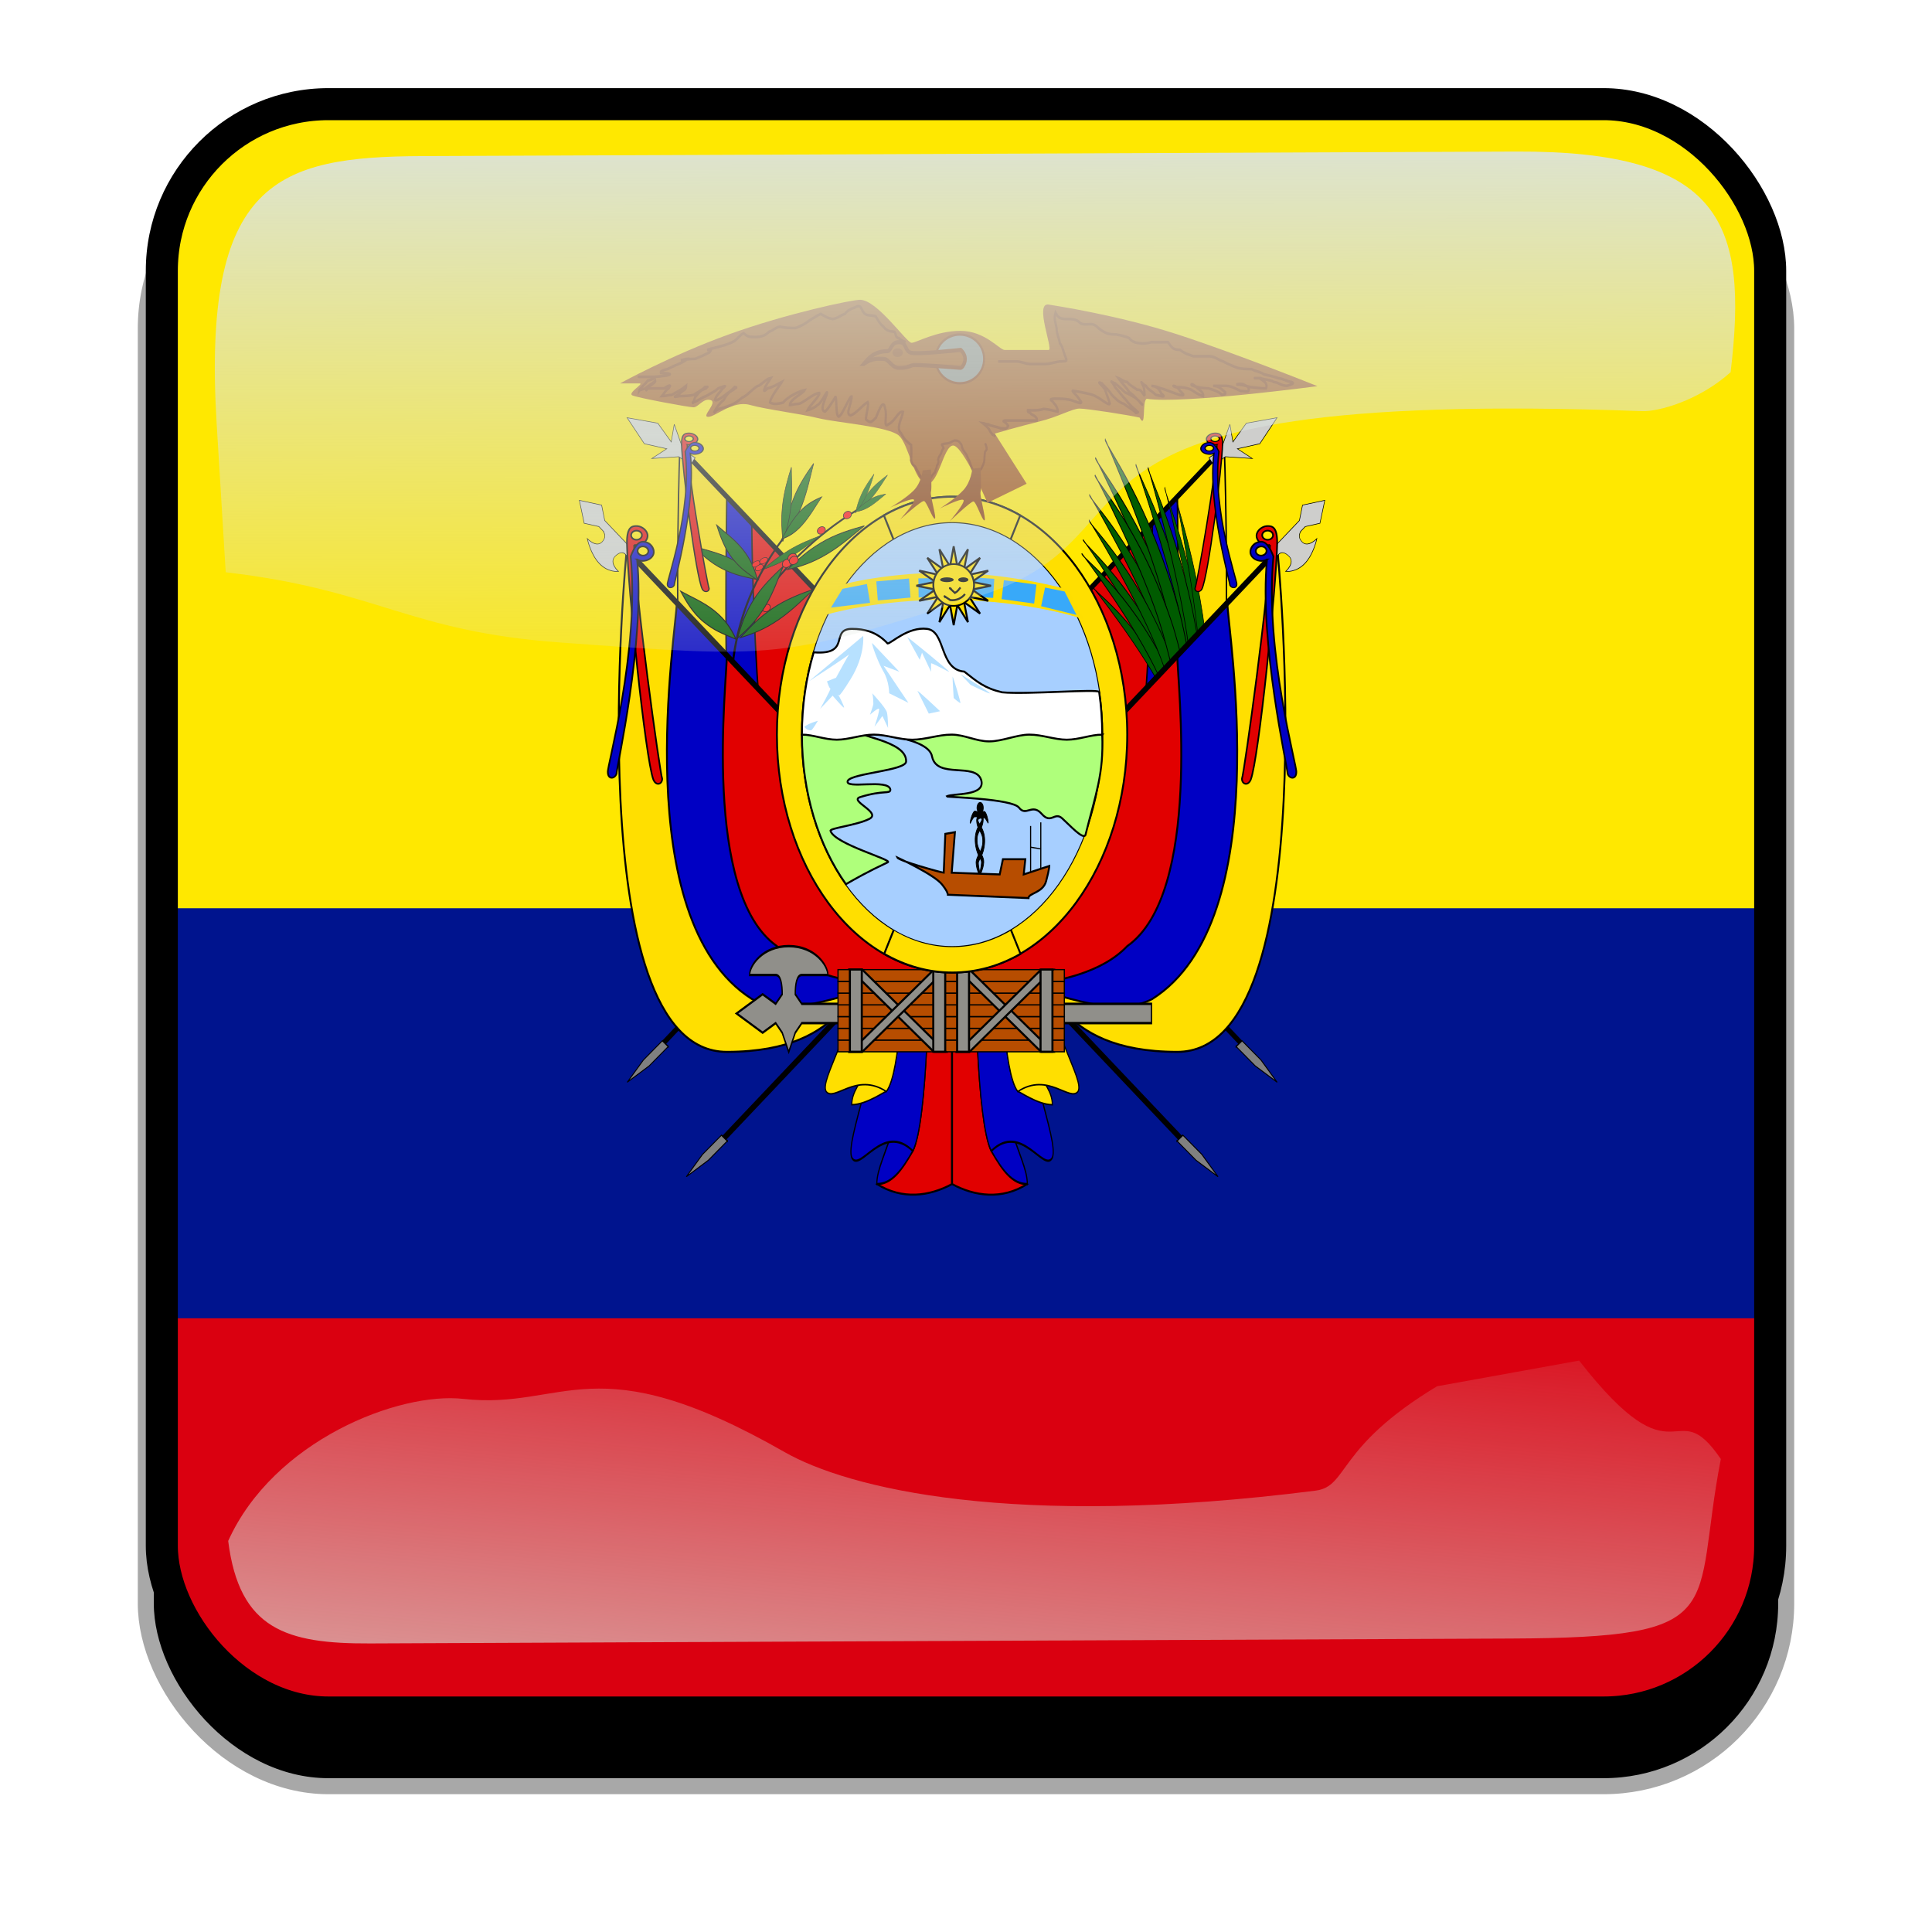 <?xml version="1.0" encoding="UTF-8" standalone="no"?>
<svg
   xmlns:dc="http://purl.org/dc/elements/1.1/"
   xmlns:cc="http://creativecommons.org/ns#"
   xmlns:rdf="http://www.w3.org/1999/02/22-rdf-syntax-ns#"
   xmlns:svg="http://www.w3.org/2000/svg"
   xmlns="http://www.w3.org/2000/svg"
   xmlns:xlink="http://www.w3.org/1999/xlink"
   xmlns:sodipodi="http://sodipodi.sourceforge.net/DTD/sodipodi-0.dtd"
   xmlns:inkscape="http://www.inkscape.org/namespaces/inkscape"
   width="603.016"
   height="603.016"
   id="svg2"
   version="1.1"
   inkscape:version="0.48.1 r9760"
   sodipodi:docname="ec_Ecuador.svg">
  <defs
     id="defs4">
    <clipPath
       clipPathUnits="userSpaceOnUse"
       id="clipPathFlag">
      <rect
         id="rect3918"
         height="511"
         x="0.5"
         style="fill:#000000;fill-opacity:0.67;stroke:none"
         width="511"
         y="0.5"
         ry="57" />
    </clipPath>
    <linearGradient
       id="linearGradient3852"
       inkscape:collect="always">
      <stop
         id="stop3854"
         offset="0"
         style="stop-color:#dbe3db;stop-opacity:1;" />
      <stop
         id="stop3856"
         offset="1"
         style="stop-color:#dbe3db;stop-opacity:0;" />
    </linearGradient>
    <linearGradient
       inkscape:collect="always"
       xlink:href="#linearGradient3852"
       id="linearGradient3070"
       gradientUnits="userSpaceOnUse"
       x1="339.549"
       y1="646.636"
       x2="345.746"
       y2="566.636"
       gradientTransform="matrix(0.932,0,0,0.932,7.947,7.232)" />
    <clipPath
       id="clipPath3882"
       clipPathUnits="userSpaceOnUse">
      <path
         sodipodi:type="inkscape:offset"
         inkscape:radius="11.844458"
         inkscape:original="M 243.75 118.0625 C 179.93919 118.0625 128.5625 169.43919 128.5625 233.25 L 128.5625 528.59375 C 128.5625 592.40456 179.93919 643.78125 243.75 643.78125 L 539.09375 643.78125 C 602.90456 643.78125 654.28125 592.40456 654.28125 528.59375 L 654.28125 233.25 C 654.28125 169.43919 602.90456 118.0625 539.09375 118.0625 L 243.75 118.0625 z "
         style="color:#000000;fill:none;stroke:none;stroke-width:20;marker:none;visibility:visible;display:inline;overflow:visible;enable-background:accumulate"
         id="path3884"
         d="m 243.75,106.219 c -70.168,0 -127.031,56.863 -127.031,127.031 l 0,295.344 c 0,70.168 56.863,127.031 127.031,127.031 l 295.344,0 c 70.168,0 127.031,-56.863 127.031,-127.031 l 0,-295.344 c 0,-70.168 -56.863,-127.031 -127.031,-127.031 l -295.344,0 z" />
    </clipPath>
    <linearGradient
       id="linearGradient3852-0"
       inkscape:collect="always">
      <stop
         id="stop3854-6"
         offset="0"
         style="stop-color:#dbe3db;stop-opacity:1;" />
      <stop
         id="stop3856-1"
         offset="1"
         style="stop-color:#dbe3db;stop-opacity:0;" />
    </linearGradient>
    <linearGradient
       inkscape:collect="always"
       xlink:href="#linearGradient3852-0"
       id="linearGradient3070-5"
       gradientUnits="userSpaceOnUse"
       x1="339.549"
       y1="646.636"
       x2="345.746"
       y2="566.636"
       gradientTransform="matrix(0.932,0,0,0.932,7.947,7.232)" />
    <linearGradient
       inkscape:collect="always"
       xlink:href="#linearGradient3852-0"
       id="linearGradient5122"
       gradientUnits="userSpaceOnUse"
       gradientTransform="matrix(1.157,0,0,1.317,-91.204,-253.988)"
       x1="342.188"
       y1="705.758"
       x2="358.076"
       y2="523.407" />
    <linearGradient
       inkscape:collect="always"
       xlink:href="#linearGradient3852-0"
       id="linearGradient5125"
       gradientUnits="userSpaceOnUse"
       gradientTransform="matrix(0.953,0,0,0.866,11.575,-4.502)"
       x1="405.263"
       y1="118.065"
       x2="405.746"
       y2="360.922" />
    <clipPath
       clipPathUnits="userSpaceOnUse"
       id="clipPath5712">
      <rect
         mask="none"
         inkscape:label="#rect4203"
         ry="64.777"
         y="0"
         width="512"
         style="fill:none;display:inline"
         x="0"
         height="512"
         id="rect5714" />
    </clipPath>
    <filter
       inkscape:collect="always"
       id="filter5740"
       color-interpolation-filters="sRGB">
      <feGaussianBlur
         inkscape:collect="always"
         stdDeviation="5.12"
         id="feGaussianBlur5742" />
    </filter>
    <clipPath
       clipPathUnits="userSpaceOnUse"
       id="clipPath5796">
      <rect
         inkscape:label="#rect4203"
         ry="57"
         y="0"
         width="512"
         style="fill:none;stroke:#00fa00;stroke-width:20;stroke-miterlimit:4;stroke-opacity:1;stroke-dasharray:none;display:inline"
         x="0"
         height="512"
         id="rect5798" />
    </clipPath>
    <filter
       inkscape:collect="always"
       id="filter5912"
       color-interpolation-filters="sRGB">
      <feGaussianBlur
         inkscape:collect="always"
         stdDeviation="17.92"
         id="feGaussianBlur5914" />
    </filter>
  </defs>
  <sodipodi:namedview
     id="base"
     pagecolor="#ffffff"
     bordercolor="#666666"
     borderopacity="1.0"
     inkscape:pageopacity="0.0"
     inkscape:pageshadow="2"
     inkscape:zoom="0.65494792"
     inkscape:cx="112.17997"
     inkscape:cy="319.508"
     inkscape:document-units="px"
     showgrid="false"
     inkscape:window-width="1024"
     inkscape:window-height="724"
     inkscape:window-x="-3"
     inkscape:window-y="-3"
     inkscape:window-maximized="1"
     fit-margin-top="0"
     fit-margin-left="0"
     fit-margin-right="0"
     fit-margin-bottom="0"
     inkscape:current-layer="svg2" />
  <g
     id="template-button"
     inkscape:label="template-button"
     style="display:inline"
     transform="translate(-82.492,-100.492)">
  &gt;
  <g
   inkscape:label="00"
   id="00"
   style="display:inline"
   transform="translate(90,90)">
  <rect
     inkscape:label="#rect4203"
     ry="57"
     y="56"
     width="512"
     style="fill:#000000;fill-opacity:1;stroke:#a8a8a8;stroke-width:5;stroke-miterlimit:4;stroke-opacity:1;stroke-dasharray:none;display:inline;filter:url(#filter5912)"
     x="38"
     height="512"
     id="shadow" />
</g>
<g
   id="01"
   inkscape:label="01"
   style="display:inline"
   transform="translate(128,128)"
   clip-path="url(#clipPathFlag)">
  <rect
     id="mask"
     height="512"
     x="0"
     style="fill:#0000ff;fill-opacity:1;stroke:none"
     width="512"
     y="0"
     ry="57"
     inkscape:label="#rect4203" />
  <g
     id="flag"
     inkscape:label="#g3943">
    <g
       id="g1350"
       transform="matrix(0.688,0,0,1.032,0,1.1843246e-5)">
      <rect
         width="744.094"
         height="496.062"
         x="0"
         y="-1.8999999e-05"
         style="font-size:12px;fill:#ffe800;fill-rule:evenodd;stroke-width:1pt"
         id="rect171" />
      <rect
         width="744.094"
         height="248.031"
         x="0"
         y="248.031"
         style="font-size:12px;fill:#00148e;fill-rule:evenodd;stroke-width:1pt"
         id="rect403" />
      <rect
         width="744.094"
         height="124.015"
         x="0"
         y="372.047"
         style="font-size:12px;fill:#da0010;fill-rule:evenodd;stroke-width:1pt"
         id="rect135" />
    </g>
    <g
       id="g1649"
       transform="matrix(0.938,0,0,1.125,-97.293,-73.425)">
      <g
         id="g876"
         transform="matrix(-0.47,0,0,0.414,605.233,96.094)"
         style="font-size:12px">
        <path
           transform="matrix(0.572,-0.697,0.561,0.714,353.276,164.965)"
           style="font-size:12px;fill-rule:evenodd;stroke-width:1pt"
           d="m 4.799,403.833 23.793,196.895 3.821,0 -23.793,-196.895 -3.821,0 z"
           id="path877"
           sodipodi:nodetypes="ccccc"
           inkscape:connector-curvature="0" />
        <path
           transform="matrix(0.745,-0.667,0.73,0.684,197.727,197.432)"
           style="font-size:12px;fill-rule:evenodd;stroke-width:1pt"
           d="m 4.799,403.833 -7.337,229.835 3.821,0 7.337,-229.835 -3.821,0 z"
           id="path878"
           sodipodi:nodetypes="ccccc"
           inkscape:connector-curvature="0" />
        <path
           style="font-size:12px;fill:#808080;fill-rule:evenodd;stroke:#000000;stroke-width:4.104"
           d="m 478.346,60.236 0,88.583 17.717,88.583 17.717,-88.583 0,-88.583 -35.434,0 z"
           id="path879"
           sodipodi:nodetypes="cccccc"
           transform="matrix(0.117,-0.11,0.152,0.146,590.199,674.919)"
           inkscape:connector-curvature="0" />
        <path
           style="font-size:12px;fill:#808080;fill-rule:evenodd;stroke:#000000;stroke-width:4.104"
           d="m 478.346,60.236 0,88.583 17.717,88.583 17.717,-88.583 0,-88.583 -35.434,0 z"
           id="path880"
           sodipodi:nodetypes="cccccc"
           transform="matrix(0.117,-0.11,0.152,0.146,632.046,611.638)"
           inkscape:connector-curvature="0" />
      </g>
      <g
         id="g1095"
         transform="matrix(0.47,0,0,0.414,122.206,80.334)"
         style="font-size:12px">
        <path
           style="font-size:12px;fill:#ffdf00;fill-rule:evenodd;stroke:#000000;stroke-width:1pt"
           d="m 301.181,272.835 c 0,0 -17.716,336.614 53.15,336.614 70.866,0 106.299,-35.433 106.299,-35.433 L 459.771,388.992 301.181,272.835 z"
           id="path571"
           sodipodi:nodetypes="ccccc"
           transform="matrix(0.768,0,0,1.045,107.431,-80.403)"
           inkscape:connector-curvature="0" />
        <path
           style="font-size:12px;fill:#0000c4;fill-rule:evenodd;stroke:#000000;stroke-width:1pt"
           d="m 344.46,304.201 c -10e-4,17.717 -7.846,269.815 27.587,269.815 35.433,0 88.583,-17.717 88.583,-17.717 L 459.771,388.992 344.46,304.201 z"
           id="path572"
           sodipodi:nodetypes="ccccc"
           transform="matrix(0.768,0,0,1.045,107.431,-80.403)"
           inkscape:connector-curvature="0" />
        <path
           style="font-size:12px;fill:#e10000;fill-rule:evenodd;stroke:#000000;stroke-width:1pt"
           d="m 367.522,321.159 c -10e-4,17.717 4.525,217.424 39.958,217.424 17.717,0 53.15,0 53.15,0 l -0.859,-149.591 -92.249,-67.833 z"
           id="path573"
           sodipodi:nodetypes="ccccc"
           transform="matrix(0.768,0,0,1.045,107.431,-80.403)"
           inkscape:connector-curvature="0" />
        <path
           transform="matrix(0.572,-0.697,0.561,0.714,107.431,-80.403)"
           style="font-size:12px;fill-rule:evenodd;stroke-width:1pt"
           d="m 4.799,403.833 23.793,196.895 3.821,0 -23.793,-196.895 -3.821,0 z"
           id="path574"
           sodipodi:nodetypes="ccccc"
           inkscape:connector-curvature="0" />
        <path
           style="font-size:12px;fill:#ffdf00;fill-rule:evenodd;stroke:#000000;stroke-width:1pt"
           d="m 301.181,272.835 c 0,0 -35.433,336.614 70.866,336.614 88.583,0 88.583,-53.15 106.299,-53.15 L 460.63,432.283 301.181,272.835 z"
           id="path551"
           sodipodi:nodetypes="ccccc"
           inkscape:connector-curvature="0" />
        <g
           id="g1056"
           transform="matrix(0.516,-0.272,0.218,0.409,202.396,380.19)">
          <path
             style="fill:none;stroke:#000000;stroke-width:2.305;stroke-linecap:butt;stroke-linejoin:miter;stroke-opacity:1;stroke-dasharray:none"
             d="m 269.588,155.245 c 1.133,0 28.318,-94.016 118.936,-147.254"
             id="path1046"
             sodipodi:nodetypes="cc"
             transform="matrix(1.033,0.579,-0.589,0.999,119.609,-225.321)"
             inkscape:connector-curvature="0" />
          <path
             style="font-size:12px;fill:#005b00;fill-rule:evenodd;stroke:#000000;stroke-width:1pt;stroke-opacity:1"
             d="m 421.373,-20.327 c 0,18.133 -4.567,31.716 -11.328,45.309 -5.627,-18.124 -9.061,-27.176 -9.061,-45.309 0,-18.133 6.832,-35.114 12.459,-48.707 2.23,12.46 7.93,30.575 7.93,48.707 z"
             id="path1036"
             sodipodi:nodetypes="ccccc"
             transform="matrix(0.647,-0.442,0.571,0.933,81.137,184.899)"
             inkscape:connector-curvature="0" />
          <path
             sodipodi:type="arc"
             style="fill:#ff0000;fill-opacity:1;fill-rule:evenodd;stroke:#000000;stroke-width:1pt;stroke-linecap:butt;stroke-linejoin:miter;stroke-opacity:1"
             id="path1049"
             d="m 454.222,-169.28 c 0,4.066 -3.804,7.363 -8.495,7.363 -4.692,0 -8.495,-3.296 -8.495,-7.363 0,-4.066 3.804,-7.363 8.495,-7.363 4.692,0 8.495,3.296 8.495,7.363 z"
             sodipodi:cx="445.72656"
             sodipodi:cy="-169.27974"
             sodipodi:rx="8.4954224"
             sodipodi:ry="7.3626709"
             transform="matrix(0.6,0,0,0.692,86.54,185.785)" />
          <path
             style="font-size:12px;fill:#005b00;fill-rule:evenodd;stroke:#000000;stroke-width:1pt;stroke-opacity:1"
             d="m 421.373,-20.327 c 0,18.133 -4.567,31.716 -11.328,45.309 -5.627,-18.124 -9.061,-27.176 -9.061,-45.309 0,-18.133 6.832,-35.114 12.459,-48.707 2.23,12.46 7.93,30.575 7.93,48.707 z"
             id="path1032"
             sodipodi:nodetypes="ccccc"
             transform="matrix(0.302,0.671,-0.764,0.809,305.068,-304.017)"
             inkscape:connector-curvature="0" />
          <path
             style="font-size:12px;fill:#005b00;fill-rule:evenodd;stroke:#000000;stroke-width:1pt;stroke-opacity:1"
             d="m 421.373,-20.327 c 0,18.133 -4.567,31.716 -11.328,45.309 -5.627,-18.124 -9.061,-27.176 -9.061,-45.309 0,-18.133 6.832,-35.114 12.459,-48.707 2.23,12.46 7.93,30.575 7.93,48.707 z"
             id="path1033"
             sodipodi:nodetypes="ccccc"
             transform="matrix(0.492,0.205,-0.506,0.952,218.444,-112.534)"
             inkscape:connector-curvature="0" />
          <path
             style="font-size:12px;fill:#005b00;fill-rule:evenodd;stroke:#000000;stroke-width:1pt;stroke-opacity:1"
             d="m 421.373,-20.327 c 0,18.133 -4.567,31.716 -11.328,45.309 -5.627,-18.124 -9.061,-27.176 -9.061,-45.309 0,-18.133 6.832,-35.114 12.459,-48.707 2.23,12.46 7.93,30.575 7.93,48.707 z"
             id="path1034"
             sodipodi:nodetypes="ccccc"
             transform="matrix(-0.166,0.889,-0.7,0.3,493.423,-380.782)"
             inkscape:connector-curvature="0" />
          <path
             style="font-size:12px;fill:#005b00;fill-rule:evenodd;stroke:#000000;stroke-width:1pt;stroke-opacity:1"
             d="m 421.373,-20.327 c 0,18.133 -4.567,31.716 -11.328,45.309 -5.627,-18.124 -9.061,-27.176 -9.061,-45.309 0,-18.133 6.832,-35.114 12.459,-48.707 2.23,12.46 7.93,30.575 7.93,48.707 z"
             id="path1035"
             sodipodi:nodetypes="ccccc"
             transform="matrix(0.778,-0.219,0.177,1.05,36.133,90.53)"
             inkscape:connector-curvature="0" />
          <path
             style="font-size:12px;fill:#005b00;fill-rule:evenodd;stroke:#000000;stroke-width:1pt;stroke-opacity:1"
             d="m 421.373,-20.327 c 0,18.133 -4.567,31.716 -11.328,45.309 -5.627,-18.124 -9.061,-27.176 -9.061,-45.309 0,-18.133 6.832,-35.114 12.459,-48.707 2.23,12.46 7.93,30.575 7.93,48.707 z"
             id="path1037"
             sodipodi:nodetypes="ccccc"
             transform="matrix(0.855,-0.321,0.385,1.059,-55.632,192.116)"
             inkscape:connector-curvature="0" />
          <path
             style="font-size:12px;fill:#005b00;fill-rule:evenodd;stroke:#000000;stroke-width:1pt;stroke-opacity:1"
             d="m 421.373,-20.327 c 0,18.133 -4.567,31.716 -11.328,45.309 -5.627,-18.124 -9.061,-27.176 -9.061,-45.309 0,-18.133 6.832,-35.114 12.459,-48.707 2.23,12.46 7.93,30.575 7.93,48.707 z"
             id="path1038"
             sodipodi:nodetypes="ccccc"
             transform="matrix(0.54,0.737,-0.916,0.657,107.951,-231.906)"
             inkscape:connector-curvature="0" />
          <path
             style="font-size:12px;fill:#005b00;fill-rule:evenodd;stroke:#000000;stroke-width:1pt;stroke-opacity:1"
             d="m 421.373,-20.327 c 0,18.133 -4.567,31.716 -11.328,45.309 -5.627,-18.124 -9.061,-27.176 -9.061,-45.309 0,-18.133 6.832,-35.114 12.459,-48.707 2.23,12.46 7.93,30.575 7.93,48.707 z"
             id="path1039"
             sodipodi:nodetypes="ccccc"
             transform="matrix(0.118,0.906,-1.119,0.134,289.513,-286.853)"
             inkscape:connector-curvature="0" />
          <path
             style="font-size:12px;fill:#005b00;fill-rule:evenodd;stroke:#000000;stroke-width:1pt;stroke-opacity:1"
             d="m 421.373,-20.327 c 0,18.133 -4.567,31.716 -11.328,45.309 -5.627,-18.124 -9.061,-27.176 -9.061,-45.309 0,-18.133 6.832,-35.114 12.459,-48.707 2.23,12.46 7.93,30.575 7.93,48.707 z"
             id="path1040"
             sodipodi:nodetypes="ccccc"
             transform="matrix(0.095,0.408,-0.564,0.273,477.351,-164.895)"
             inkscape:connector-curvature="0" />
          <path
             style="font-size:12px;fill:#005b00;fill-rule:evenodd;stroke:#000000;stroke-width:1pt;stroke-opacity:1"
             d="m 421.373,-20.327 c 0,18.133 -4.567,31.716 -11.328,45.309 -5.627,-18.124 -9.061,-27.176 -9.061,-45.309 0,-18.133 6.832,-35.114 12.459,-48.707 2.23,12.46 7.93,30.575 7.93,48.707 z"
             id="path1041"
             sodipodi:nodetypes="ccccc"
             transform="matrix(0.27,0.202,-0.427,0.397,400.567,-82.108)"
             inkscape:connector-curvature="0" />
          <path
             style="font-size:12px;fill:#005b00;fill-rule:evenodd;stroke:#000000;stroke-width:1pt;stroke-opacity:1"
             d="m 421.373,-20.327 c 0,18.133 -4.567,31.716 -11.328,45.309 -5.627,-18.124 -9.061,-27.176 -9.061,-45.309 0,-18.133 6.832,-35.114 12.459,-48.707 2.23,12.46 7.93,30.575 7.93,48.707 z"
             id="path1042"
             sodipodi:nodetypes="ccccc"
             transform="matrix(-0.215,0.43,-0.46,0.021,600.54,-168.297)"
             inkscape:connector-curvature="0" />
          <path
             style="font-size:12px;fill:#005b00;fill-rule:evenodd;stroke:#000000;stroke-width:1pt;stroke-opacity:1"
             d="m 421.373,-20.327 c 0,18.133 -4.567,31.716 -11.328,45.309 -5.627,-18.124 -9.061,-27.176 -9.061,-45.309 0,-18.133 6.832,-35.114 12.459,-48.707 2.23,12.46 7.93,30.575 7.93,48.707 z"
             id="path1043"
             sodipodi:nodetypes="ccccc"
             transform="matrix(0.023,0.469,-0.849,0.041,382.715,-176.396)"
             inkscape:connector-curvature="0" />
          <path
             style="font-size:12px;fill:#005b00;fill-rule:evenodd;stroke:#000000;stroke-width:1pt;stroke-opacity:1"
             d="m 421.373,-20.327 c 0,18.133 -4.567,31.716 -11.328,45.309 -5.627,-18.124 -9.061,-27.176 -9.061,-45.309 0,-18.133 6.832,-35.114 12.459,-48.707 2.23,12.46 7.93,30.575 7.93,48.707 z"
             id="path1044"
             sodipodi:nodetypes="ccccc"
             transform="matrix(0.045,0.912,-1.126,0.045,406.897,-340.562)"
             inkscape:connector-curvature="0" />
          <path
             style="fill:none;stroke:#000000;stroke-width:2.37;stroke-linecap:butt;stroke-linejoin:miter;stroke-opacity:1;stroke-dasharray:none"
             d="m 269.588,155.245 c 1.133,0 28.318,-94.016 118.936,-147.254"
             id="path1045"
             sodipodi:nodetypes="cc"
             transform="matrix(1.171,0,0,1.108,-46.215,-16.719)"
             inkscape:connector-curvature="0" />
          <path
             sodipodi:type="arc"
             style="fill:#ff0000;fill-opacity:1;fill-rule:evenodd;stroke:#000000;stroke-width:1pt;stroke-linecap:butt;stroke-linejoin:miter;stroke-opacity:1"
             id="path1047"
             d="m 454.222,-169.28 c 0,4.066 -3.804,7.363 -8.495,7.363 -4.692,0 -8.495,-3.296 -8.495,-7.363 0,-4.066 3.804,-7.363 8.495,-7.363 4.692,0 8.495,3.296 8.495,7.363 z"
             sodipodi:cx="445.72656"
             sodipodi:cy="-169.27974"
             sodipodi:rx="8.4954224"
             sodipodi:ry="7.3626709"
             transform="matrix(0.6,0,0,0.692,187.352,125.751)" />
          <path
             sodipodi:type="arc"
             style="fill:#ff0000;fill-opacity:1;fill-rule:evenodd;stroke:#000000;stroke-width:1pt;stroke-linecap:butt;stroke-linejoin:miter;stroke-opacity:1"
             id="path1048"
             d="m 454.222,-169.28 c 0,4.066 -3.804,7.363 -8.495,7.363 -4.692,0 -8.495,-3.296 -8.495,-7.363 0,-4.066 3.804,-7.363 8.495,-7.363 4.692,0 8.495,3.296 8.495,7.363 z"
             sodipodi:cx="445.72656"
             sodipodi:cy="-169.27974"
             sodipodi:rx="8.4954224"
             sodipodi:ry="7.3626709"
             transform="matrix(0.6,0,0,0.692,223.6,124.619)" />
          <path
             sodipodi:type="arc"
             style="fill:#ff0000;fill-opacity:1;fill-rule:evenodd;stroke:#000000;stroke-width:1pt;stroke-linecap:butt;stroke-linejoin:miter;stroke-opacity:1"
             id="path1050"
             d="m 454.222,-169.28 c 0,4.066 -3.804,7.363 -8.495,7.363 -4.692,0 -8.495,-3.296 -8.495,-7.363 0,-4.066 3.804,-7.363 8.495,-7.363 4.692,0 8.495,3.296 8.495,7.363 z"
             sodipodi:cx="445.72656"
             sodipodi:cy="-169.27974"
             sodipodi:rx="8.4954224"
             sodipodi:ry="7.3626709"
             transform="matrix(0.621,0,0,0.52,89.954,93.049)" />
          <path
             sodipodi:type="arc"
             style="fill:#ff0000;fill-opacity:1;fill-rule:evenodd;stroke:#000000;stroke-width:1pt;stroke-linecap:butt;stroke-linejoin:miter;stroke-opacity:1"
             id="path1051"
             d="m 454.222,-169.28 c 0,4.066 -3.804,7.363 -8.495,7.363 -4.692,0 -8.495,-3.296 -8.495,-7.363 0,-4.066 3.804,-7.363 8.495,-7.363 4.692,0 8.495,3.296 8.495,7.363 z"
             sodipodi:cx="445.72656"
             sodipodi:cy="-169.27974"
             sodipodi:rx="8.4954224"
             sodipodi:ry="7.3626709"
             transform="matrix(0.621,0,0,0.52,99.797,94.227)" />
          <path
             sodipodi:type="arc"
             style="fill:#ff0000;fill-opacity:1;fill-rule:evenodd;stroke:#000000;stroke-width:1pt;stroke-linecap:butt;stroke-linejoin:miter;stroke-opacity:1"
             id="path1052"
             d="m 454.222,-169.28 c 0,4.066 -3.804,7.363 -8.495,7.363 -4.692,0 -8.495,-3.296 -8.495,-7.363 0,-4.066 3.804,-7.363 8.495,-7.363 4.692,0 8.495,3.296 8.495,7.363 z"
             sodipodi:cx="445.72656"
             sodipodi:cy="-169.27974"
             sodipodi:rx="8.4954224"
             sodipodi:ry="7.3626709"
             transform="matrix(0.621,0,0,0.52,91.36,100.117)" />
          <path
             sodipodi:type="arc"
             style="fill:#ff0000;fill-opacity:1;fill-rule:evenodd;stroke:#000000;stroke-width:1pt;stroke-linecap:butt;stroke-linejoin:miter;stroke-opacity:1"
             id="path1053"
             d="m 454.222,-169.28 c 0,4.066 -3.804,7.363 -8.495,7.363 -4.692,0 -8.495,-3.296 -8.495,-7.363 0,-4.066 3.804,-7.363 8.495,-7.363 4.692,0 8.495,3.296 8.495,7.363 z"
             sodipodi:cx="445.72656"
             sodipodi:cy="-169.27974"
             sodipodi:rx="8.4954224"
             sodipodi:ry="7.3626709"
             transform="matrix(0.667,0,0,0.769,102.7,156.33)" />
          <path
             sodipodi:type="arc"
             style="fill:#ff0000;fill-opacity:1;fill-rule:evenodd;stroke:#000000;stroke-width:1pt;stroke-linecap:butt;stroke-linejoin:miter;stroke-opacity:1"
             id="path1054"
             d="m 454.222,-169.28 c 0,4.066 -3.804,7.363 -8.495,7.363 -4.692,0 -8.495,-3.296 -8.495,-7.363 0,-4.066 3.804,-7.363 8.495,-7.363 4.692,0 8.495,3.296 8.495,7.363 z"
             sodipodi:cx="445.72656"
             sodipodi:cy="-169.27974"
             sodipodi:rx="8.4954224"
             sodipodi:ry="7.3626709"
             transform="matrix(0.667,0,0,0.769,111.762,152.932)" />
          <path
             sodipodi:type="arc"
             style="fill:#ff0000;fill-opacity:1;fill-rule:evenodd;stroke:#000000;stroke-width:1pt;stroke-linecap:butt;stroke-linejoin:miter;stroke-opacity:1"
             id="path1055"
             d="m 454.222,-169.28 c 0,4.066 -3.804,7.363 -8.495,7.363 -4.692,0 -8.495,-3.296 -8.495,-7.363 0,-4.066 3.804,-7.363 8.495,-7.363 4.692,0 8.495,3.296 8.495,7.363 z"
             sodipodi:cx="445.72656"
             sodipodi:cy="-169.27974"
             sodipodi:rx="8.4954224"
             sodipodi:ry="7.3626709"
             transform="matrix(0.667,0,0,0.769,111.762,157.462)" />
        </g>
        <path
           style="font-size:12px;fill:#0000c4;fill-rule:evenodd;stroke:#000000;stroke-width:1pt"
           d="m 336.614,308.268 c -10e-4,17.717 -35.433,212.598 53.15,265.748 35.433,17.716 88.582,-17.717 88.582,0 L 460.63,432.283 336.614,308.268 z"
           id="path552"
           sodipodi:nodetypes="ccccc"
           transform="translate(0,-3.051758e-5)"
           inkscape:connector-curvature="0" />
        <path
           style="font-size:12px;fill:#e10000;fill-rule:evenodd;stroke:#000000;stroke-width:1pt"
           d="m 372.047,343.701 c -0.001,17.717 -17.716,159.449 35.433,194.882 35.433,35.433 124.016,25.822 124.016,25.822 L 460.63,432.283 372.047,343.701 z"
           id="path553"
           sodipodi:nodetypes="ccccc"
           inkscape:connector-curvature="0" />
        <path
           transform="matrix(0.745,-0.667,0.73,0.684,0,0)"
           style="font-size:12px;fill-rule:evenodd;stroke-width:1pt"
           d="m 4.799,403.833 -7.337,229.835 3.821,0 7.337,-229.835 -3.821,0 z"
           id="path570"
           sodipodi:nodetypes="ccccc"
           inkscape:connector-curvature="0" />
        <path
           style="font-size:12px;fill:#cececc;fill-rule:evenodd;stroke:#000000;stroke-width:1pt"
           d="m 460.63,184.252 17.716,35.433 0,17.717 c -0.865,-1.305 0,17.716 -17.716,17.716 -17.717,0 -17.717,-35.433 -17.717,-35.433 0,0 -17.716,35.433 -17.716,70.866 0,35.433 17.716,53.15 17.716,53.15 0,0 -2.611,-36.703 17.717,-35.433 20.328,1.271 17.716,17.716 17.716,17.716 l 0,35.433 17.717,0 0,-141.732 17.717,-35.433 -27.136,-53.15 -26.014,53.15 z"
           id="path575"
           sodipodi:nodetypes="ccccccccccccccc"
           transform="matrix(0.232,-0.229,0.178,0.177,131.384,328.084)"
           inkscape:connector-curvature="0" />
        <path
           style="font-size:12px;fill:#cececc;fill-rule:evenodd;stroke:#000000;stroke-width:1pt"
           d="m 557.819,95.669 -26.323,70.866 17.717,53.15 -35.433,-17.716 35.433,53.149 0,35.433 17.716,0 0,-35.433 35.433,-53.149 -35.433,17.716 17.717,-53.15 -26.827,-70.866 z"
           id="path576"
           sodipodi:nodetypes="cccccccccccc"
           transform="matrix(0.179,-0.259,0.239,0.15,178.695,314.584)"
           inkscape:connector-curvature="0" />
        <path
           style="font-size:12px;fill:#e10000;fill-rule:evenodd;stroke:#000000;stroke-width:1pt"
           d="m 422.527,136.956 c 0,2.068 -1.958,3.746 -4.371,3.746 -2.412,0 -4.371,-1.678 -4.371,-3.746 0,-2.068 1.959,-3.747 4.371,-3.747 2.413,0 4.371,1.679 4.371,3.747 z m -6.244,7.909 c 0,35.801 20.917,187.808 22.582,191.555 0.139,4.44 -4.718,6.383 -7.077,0.833 -6.551,-17.342 -20.744,-159.914 -21.333,-193.22 -0.244,-13.734 3.761,-14.801 8.326,-14.57 3.759,0.209 8.325,3.725 8.325,7.909 0,4.996 -5.828,8.742 -10.823,7.493 z"
           id="path582"
           transform="matrix(0.686,0,0,0.503,58.427,129.683)"
           sodipodi:nodetypes="cccccccccccc"
           inkscape:connector-curvature="0" />
        <path
           style="font-size:12px;fill:#0000c4;fill-rule:evenodd;stroke:#000000;stroke-width:1pt"
           d="m 422.527,136.956 c 0,2.068 -1.958,3.746 -4.371,3.746 -2.412,0 -4.371,-1.678 -4.371,-3.746 0,-2.068 1.959,-3.747 4.371,-3.747 2.413,0 4.371,1.679 4.371,3.747 z m -6.244,7.909 c 31.488,61.415 48.722,166.77 50.387,170.517 0.139,4.44 -4.718,6.383 -7.077,0.833 -2.479,-3.315 -12.667,-100.183 -49.138,-172.182 -0.244,-13.734 3.761,-14.801 8.326,-14.57 3.759,0.209 8.325,3.725 8.325,7.909 0,4.996 -5.828,8.742 -10.823,7.493 z"
           id="path583"
           transform="matrix(0.648,0.147,-0.258,0.475,113.742,78.375)"
           sodipodi:nodetypes="cccccccccccc"
           inkscape:connector-curvature="0" />
        <path
           style="font-size:12px;fill:#e10000;fill-rule:evenodd;stroke:#000000;stroke-width:1pt"
           d="m 422.527,136.956 c 0,2.068 -1.958,3.746 -4.371,3.746 -2.412,0 -4.371,-1.678 -4.371,-3.746 0,-2.068 1.959,-3.747 4.371,-3.747 2.413,0 4.371,1.679 4.371,3.747 z m -6.244,7.909 c 0,35.801 20.917,187.808 22.582,191.555 0.139,4.44 -4.718,6.383 -7.077,0.833 -6.551,-17.342 -20.744,-159.914 -21.333,-193.22 -0.244,-13.734 3.761,-14.801 8.326,-14.57 3.759,0.209 8.325,3.725 8.325,7.909 0,4.996 -5.828,8.742 -10.823,7.493 z"
           id="path586"
           transform="matrix(0.877,0,0,0.818,-58.633,151.177)"
           sodipodi:nodetypes="cccccccccccc"
           inkscape:connector-curvature="0" />
        <path
           style="font-size:12px;fill:#0000c4;fill-rule:evenodd;stroke:#000000;stroke-width:1pt"
           d="m 422.527,136.956 c 0,2.068 -1.958,3.746 -4.371,3.746 -2.412,0 -4.371,-1.678 -4.371,-3.746 0,-2.068 1.959,-3.747 4.371,-3.747 2.413,0 4.371,1.679 4.371,3.747 z m -6.244,7.909 c 31.488,61.415 48.722,166.77 50.387,170.517 0.139,4.44 -4.718,6.383 -7.077,0.833 -2.479,-3.315 -12.667,-100.183 -49.138,-172.182 -0.244,-13.734 3.761,-14.801 8.326,-14.57 3.759,0.209 8.325,3.725 8.325,7.909 0,4.996 -5.828,8.742 -10.823,7.493 z"
           id="path587"
           transform="matrix(0.827,0.24,-0.33,0.772,12.05,67.705)"
           sodipodi:nodetypes="cccccccccccc"
           inkscape:connector-curvature="0" />
      </g>
      <g
         id="g841"
         transform="matrix(0.47,0,0,0.414,138.862,96.094)"
         style="font-size:12px">
        <path
           transform="matrix(0.572,-0.697,0.561,0.714,353.276,164.965)"
           style="font-size:12px;fill-rule:evenodd;stroke-width:1pt"
           d="m 4.799,403.833 23.793,196.895 3.821,0 -23.793,-196.895 -3.821,0 z"
           id="path840"
           sodipodi:nodetypes="ccccc"
           inkscape:connector-curvature="0" />
        <path
           transform="matrix(0.745,-0.667,0.73,0.684,197.727,197.432)"
           style="font-size:12px;fill-rule:evenodd;stroke-width:1pt"
           d="m 4.799,403.833 -7.337,229.835 3.821,0 7.337,-229.835 -3.821,0 z"
           id="path839"
           sodipodi:nodetypes="ccccc"
           inkscape:connector-curvature="0" />
        <path
           style="font-size:12px;fill:#808080;fill-rule:evenodd;stroke:#000000;stroke-width:4.104"
           d="m 478.346,60.236 0,88.583 17.717,88.583 17.717,-88.583 0,-88.583 -35.434,0 z"
           id="path700"
           sodipodi:nodetypes="cccccc"
           transform="matrix(0.117,-0.11,0.152,0.146,590.199,674.919)"
           inkscape:connector-curvature="0" />
        <path
           style="font-size:12px;fill:#808080;fill-rule:evenodd;stroke:#000000;stroke-width:4.104"
           d="m 478.346,60.236 0,88.583 17.717,88.583 17.717,-88.583 0,-88.583 -35.434,0 z"
           id="path701"
           sodipodi:nodetypes="cccccc"
           transform="matrix(0.117,-0.11,0.152,0.146,632.046,611.638)"
           inkscape:connector-curvature="0" />
      </g>
      <g
         id="g1003"
         transform="matrix(0.47,0,0,0.414,122.206,80.334)"
         style="font-size:12px">
        <path
           style="font-size:12px;fill:#ffdf00;fill-rule:evenodd;stroke:#000000;stroke-width:1pt"
           d="m 301.181,272.835 c 0,0 -17.716,336.614 53.15,336.614 70.866,0 106.299,-35.433 106.299,-35.433 L 459.771,388.992 301.181,272.835 z"
           id="path862"
           sodipodi:nodetypes="ccccc"
           transform="matrix(-0.768,0,0,1.045,955.561,-80.403)"
           inkscape:connector-curvature="0" />
        <path
           style="font-size:12px;fill:#0000c4;fill-rule:evenodd;stroke:#000000;stroke-width:1pt"
           d="m 344.46,304.201 c -10e-4,17.717 -7.846,269.815 27.587,269.815 35.433,0 88.583,-17.717 88.583,-17.717 L 459.771,388.992 344.46,304.201 z"
           id="path863"
           sodipodi:nodetypes="ccccc"
           transform="matrix(-0.768,0,0,1.045,955.561,-80.403)"
           inkscape:connector-curvature="0" />
        <path
           style="font-size:12px;fill:#e10000;fill-rule:evenodd;stroke:#000000;stroke-width:1pt"
           d="m 367.522,321.159 c -10e-4,17.717 4.525,217.424 39.958,217.424 17.717,0 53.15,0 53.15,0 l -0.859,-149.591 -92.249,-67.833 z"
           id="path864"
           sodipodi:nodetypes="ccccc"
           transform="matrix(-0.768,0,0,1.045,955.561,-80.403)"
           inkscape:connector-curvature="0" />
        <path
           transform="matrix(-0.572,-0.697,-0.561,0.714,955.561,-80.403)"
           style="font-size:12px;fill-rule:evenodd;stroke-width:1pt"
           d="m 4.799,403.833 23.793,196.895 3.821,0 -23.793,-196.895 -3.821,0 z"
           id="path865"
           sodipodi:nodetypes="ccccc"
           inkscape:connector-curvature="0" />
        <g
           id="g940"
           transform="matrix(0.524,-0.224,0.169,0.694,362.757,423.131)">
          <path
             style="fill:#005b00;fill-opacity:1;fill-rule:evenodd;stroke:#000000;stroke-width:1pt;stroke-linecap:butt;stroke-linejoin:miter;stroke-opacity:1"
             d="m 428.169,-16.928 c 0,0 81.556,90.618 111.007,154.05 29.451,63.432 54.371,156.315 54.371,156.315 0,0 2.265,-86.086 -36.247,-163.111 C 505.195,32.911 425.903,-12.398 428.169,-16.928 z"
             id="path922"
             sodipodi:nodetypes="ccccc"
             transform="matrix(0.534,0,0,0.823,287.663,-0.293)"
             inkscape:connector-curvature="0" />
          <path
             style="fill:#005b00;fill-opacity:1;fill-rule:evenodd;stroke:#000000;stroke-width:1pt;stroke-linecap:butt;stroke-linejoin:miter;stroke-opacity:1"
             d="m 428.169,-16.928 c 0,0 81.556,90.618 111.007,154.05 29.451,63.432 54.371,156.315 54.371,156.315 0,0 2.265,-86.086 -36.247,-163.111 C 505.195,32.911 425.903,-12.398 428.169,-16.928 z"
             id="path923"
             sodipodi:nodetypes="ccccc"
             transform="matrix(0.615,0.079,-0.062,0.89,253.703,-77.628)"
             inkscape:connector-curvature="0" />
          <path
             style="fill:#005b00;fill-opacity:1;fill-rule:evenodd;stroke:#000000;stroke-width:1pt;stroke-linecap:butt;stroke-linejoin:miter;stroke-opacity:1"
             d="m 428.169,-16.928 c 0,0 81.556,90.618 111.007,154.05 29.451,63.432 54.371,156.315 54.371,156.315 0,0 2.265,-86.086 -36.247,-163.111 C 505.195,32.911 425.903,-12.398 428.169,-16.928 z"
             id="path924"
             sodipodi:nodetypes="ccccc"
             transform="matrix(0.589,0.52,-0.356,0.814,345.669,-312.474)"
             inkscape:connector-curvature="0" />
          <path
             style="fill:#005b00;fill-opacity:1;fill-rule:evenodd;stroke:#000000;stroke-width:1pt;stroke-linecap:butt;stroke-linejoin:miter;stroke-opacity:1"
             d="m 428.169,-16.928 c 0,0 81.556,90.618 111.007,154.05 29.451,63.432 54.371,156.315 54.371,156.315 0,0 2.265,-86.086 -36.247,-163.111 C 505.195,32.911 425.903,-12.398 428.169,-16.928 z"
             id="path925"
             sodipodi:nodetypes="ccccc"
             transform="matrix(0.707,0.298,-0.252,0.949,249.311,-237.177)"
             inkscape:connector-curvature="0" />
          <path
             style="fill:#005b00;fill-opacity:1;fill-rule:evenodd;stroke:#000000;stroke-width:1pt;stroke-linecap:butt;stroke-linejoin:miter;stroke-opacity:1"
             d="m 428.169,-16.928 c 0,0 81.556,90.618 111.007,154.05 29.451,63.432 54.371,156.315 54.371,156.315 0,0 2.265,-86.086 -36.247,-163.111 C 505.195,32.911 425.903,-12.398 428.169,-16.928 z"
             id="path926"
             sodipodi:nodetypes="ccccc"
             transform="matrix(0.421,0.527,-0.351,0.716,446.488,-285.656)"
             inkscape:connector-curvature="0" />
          <path
             style="fill:#005b00;fill-opacity:1;fill-rule:evenodd;stroke:#000000;stroke-width:1pt;stroke-linecap:butt;stroke-linejoin:miter;stroke-opacity:1"
             d="m 428.169,-16.928 c 0,0 81.556,90.618 111.007,154.05 29.451,63.432 54.371,156.315 54.371,156.315 0,0 2.265,-86.086 -36.247,-163.111 C 505.195,32.911 425.903,-12.398 428.169,-16.928 z"
             id="path927"
             sodipodi:nodetypes="ccccc"
             transform="matrix(0.669,0.219,-0.173,0.886,249.206,-174.228)"
             inkscape:connector-curvature="0" />
          <path
             style="fill:#005b00;fill-opacity:1;fill-rule:evenodd;stroke:#000000;stroke-width:1pt;stroke-linecap:butt;stroke-linejoin:miter;stroke-opacity:1"
             d="m 428.169,-16.928 c 0,0 81.556,90.618 111.007,154.05 29.451,63.432 54.371,156.315 54.371,156.315 0,0 2.265,-86.086 -36.247,-163.111 C 505.195,32.911 425.903,-12.398 428.169,-16.928 z"
             id="path934"
             sodipodi:nodetypes="ccccc"
             transform="matrix(0.634,0.038,-0.066,0.879,239.969,-48.721)"
             inkscape:connector-curvature="0" />
          <path
             style="fill:#005b00;fill-opacity:1;fill-rule:evenodd;stroke:#000000;stroke-width:1pt;stroke-linecap:butt;stroke-linejoin:miter;stroke-opacity:1"
             d="m 428.169,-16.928 c 0,0 81.556,90.618 111.007,154.05 29.451,63.432 54.371,156.315 54.371,156.315 0,0 2.265,-86.086 -36.247,-163.111 C 505.195,32.911 425.903,-12.398 428.169,-16.928 z"
             id="path935"
             sodipodi:nodetypes="ccccc"
             transform="matrix(0.609,0.12,-0.121,0.884,268.024,-109.934)"
             inkscape:connector-curvature="0" />
          <path
             style="fill:#005b00;fill-opacity:1;fill-rule:evenodd;stroke:#000000;stroke-width:1pt;stroke-linecap:butt;stroke-linejoin:miter;stroke-opacity:1"
             d="m 428.169,-16.928 c 0,0 81.556,90.618 111.007,154.05 29.451,63.432 54.371,156.315 54.371,156.315 0,0 2.265,-86.086 -36.247,-163.111 C 505.195,32.911 425.903,-12.398 428.169,-16.928 z"
             id="path936"
             sodipodi:nodetypes="ccccc"
             transform="matrix(0.554,0.534,-0.407,0.75,373.792,-312.513)"
             inkscape:connector-curvature="0" />
          <path
             style="fill:#005b00;fill-opacity:1;fill-rule:evenodd;stroke:#000000;stroke-width:1pt;stroke-linecap:butt;stroke-linejoin:miter;stroke-opacity:1"
             d="m 428.169,-16.928 c 0,0 81.556,90.618 111.007,154.05 29.451,63.432 54.371,156.315 54.371,156.315 0,0 2.265,-86.086 -36.247,-163.111 C 505.195,32.911 425.903,-12.398 428.169,-16.928 z"
             id="path937"
             sodipodi:nodetypes="ccccc"
             transform="matrix(0.686,0.344,-0.315,0.93,274.325,-269.419)"
             inkscape:connector-curvature="0" />
          <path
             style="fill:#005b00;fill-opacity:1;fill-rule:evenodd;stroke:#000000;stroke-width:1pt;stroke-linecap:butt;stroke-linejoin:miter;stroke-opacity:1"
             d="m 428.169,-16.928 c 0,0 81.556,90.618 111.007,154.05 29.451,63.432 54.371,156.315 54.371,156.315 0,0 2.265,-86.086 -36.247,-163.111 C 505.195,32.911 425.903,-12.398 428.169,-16.928 z"
             id="path938"
             sodipodi:nodetypes="ccccc"
             transform="matrix(0.388,0.52,-0.394,0.643,470.972,-270.707)"
             inkscape:connector-curvature="0" />
          <path
             style="fill:#005b00;fill-opacity:1;fill-rule:evenodd;stroke:#000000;stroke-width:1pt;stroke-linecap:butt;stroke-linejoin:miter;stroke-opacity:1"
             d="m 428.169,-16.928 c 0,0 81.556,90.618 111.007,154.05 29.451,63.432 54.371,156.315 54.371,156.315 0,0 2.265,-86.086 -36.247,-163.111 C 505.195,32.911 425.903,-12.398 428.169,-16.928 z"
             id="path939"
             sodipodi:nodetypes="ccccc"
             transform="matrix(0.701,0.261,-0.256,0.879,246.365,-207.501)"
             inkscape:connector-curvature="0" />
        </g>
        <path
           style="font-size:12px;fill:#ffdf00;fill-rule:evenodd;stroke:#000000;stroke-width:1pt"
           d="m 301.181,272.835 c 0,0 -35.433,336.614 70.866,336.614 88.583,0 88.583,-53.15 106.299,-53.15 L 460.63,432.283 301.181,272.835 z"
           id="path866"
           sodipodi:nodetypes="ccccc"
           transform="matrix(-1,0,0,1,1062.992,4.577637e-5)"
           inkscape:connector-curvature="0" />
        <path
           style="font-size:12px;fill:#0000c4;fill-rule:evenodd;stroke:#000000;stroke-width:1pt"
           d="m 336.614,308.268 c -10e-4,17.717 -35.433,212.598 53.15,265.748 35.433,17.716 88.582,-17.717 88.582,0 L 460.63,432.283 336.614,308.268 z"
           id="path867"
           sodipodi:nodetypes="ccccc"
           transform="matrix(-1,0,0,1,1062.992,1.525879e-5)"
           inkscape:connector-curvature="0" />
        <path
           style="font-size:12px;fill:#e10000;fill-rule:evenodd;stroke:#000000;stroke-width:1pt"
           d="m 372.047,343.701 c -0.001,17.717 -17.716,159.449 35.433,194.882 35.433,35.433 124.016,25.822 124.016,25.822 L 460.63,432.283 372.047,343.701 z"
           id="path868"
           sodipodi:nodetypes="ccccc"
           transform="matrix(-1,0,0,1,1062.992,4.577637e-5)"
           inkscape:connector-curvature="0" />
        <path
           transform="matrix(-0.745,-0.667,-0.73,0.684,1062.992,4.577637e-5)"
           style="font-size:12px;fill-rule:evenodd;stroke-width:1pt"
           d="m 4.799,403.833 -7.337,229.835 3.821,0 7.337,-229.835 -3.821,0 z"
           id="path869"
           sodipodi:nodetypes="ccccc"
           inkscape:connector-curvature="0" />
        <path
           style="font-size:12px;fill:#cececc;fill-rule:evenodd;stroke:#000000;stroke-width:1pt"
           d="m 460.63,184.252 17.716,35.433 0,17.717 c -0.865,-1.305 0,17.716 -17.716,17.716 -17.717,0 -17.717,-35.433 -17.717,-35.433 0,0 -17.716,35.433 -17.716,70.866 0,35.433 17.716,53.15 17.716,53.15 0,0 -2.611,-36.703 17.717,-35.433 20.328,1.271 17.716,17.716 17.716,17.716 l 0,35.433 17.717,0 0,-141.732 17.717,-35.433 -27.136,-53.15 -26.014,53.15 z"
           id="path870"
           sodipodi:nodetypes="ccccccccccccccc"
           transform="matrix(-0.232,-0.229,-0.178,0.177,931.608,328.085)"
           inkscape:connector-curvature="0" />
        <path
           style="font-size:12px;fill:#cececc;fill-rule:evenodd;stroke:#000000;stroke-width:1pt"
           d="m 557.819,95.669 -26.323,70.866 17.717,53.15 -35.433,-17.716 35.433,53.149 0,35.433 17.716,0 0,-35.433 35.433,-53.149 -35.433,17.716 17.717,-53.15 -26.827,-70.866 z"
           id="path871"
           sodipodi:nodetypes="cccccccccccc"
           transform="matrix(-0.179,-0.259,-0.239,0.15,884.297,314.584)"
           inkscape:connector-curvature="0" />
        <path
           style="font-size:12px;fill:#e10000;fill-rule:evenodd;stroke:#000000;stroke-width:1pt"
           d="m 422.527,136.956 c 0,2.068 -1.958,3.746 -4.371,3.746 -2.412,0 -4.371,-1.678 -4.371,-3.746 0,-2.068 1.959,-3.747 4.371,-3.747 2.413,0 4.371,1.679 4.371,3.747 z m -6.244,7.909 c 0,35.801 20.917,187.808 22.582,191.555 0.139,4.44 -4.718,6.383 -7.077,0.833 -6.551,-17.342 -20.744,-159.914 -21.333,-193.22 -0.244,-13.734 3.761,-14.801 8.326,-14.57 3.759,0.209 8.325,3.725 8.325,7.909 0,4.996 -5.828,8.742 -10.823,7.493 z"
           id="path872"
           transform="matrix(-0.686,0,0,0.503,1004.565,129.683)"
           sodipodi:nodetypes="cccccccccccc"
           inkscape:connector-curvature="0" />
        <path
           style="font-size:12px;fill:#0000c4;fill-rule:evenodd;stroke:#000000;stroke-width:1pt"
           d="m 422.527,136.956 c 0,2.068 -1.958,3.746 -4.371,3.746 -2.412,0 -4.371,-1.678 -4.371,-3.746 0,-2.068 1.959,-3.747 4.371,-3.747 2.413,0 4.371,1.679 4.371,3.747 z m -6.244,7.909 c 31.488,61.415 48.722,166.77 50.387,170.517 0.139,4.44 -4.718,6.383 -7.077,0.833 -2.479,-3.315 -12.667,-100.183 -49.138,-172.182 -0.244,-13.734 3.761,-14.801 8.326,-14.57 3.759,0.209 8.325,3.725 8.325,7.909 0,4.996 -5.828,8.742 -10.823,7.493 z"
           id="path873"
           transform="matrix(-0.648,0.147,0.258,0.475,949.25,78.375)"
           sodipodi:nodetypes="cccccccccccc"
           inkscape:connector-curvature="0" />
        <path
           style="font-size:12px;fill:#e10000;fill-rule:evenodd;stroke:#000000;stroke-width:1pt"
           d="m 422.527,136.956 c 0,2.068 -1.958,3.746 -4.371,3.746 -2.412,0 -4.371,-1.678 -4.371,-3.746 0,-2.068 1.959,-3.747 4.371,-3.747 2.413,0 4.371,1.679 4.371,3.747 z m -6.244,7.909 c 0,35.801 20.917,187.808 22.582,191.555 0.139,4.44 -4.718,6.383 -7.077,0.833 -6.551,-17.342 -20.744,-159.914 -21.333,-193.22 -0.244,-13.734 3.761,-14.801 8.326,-14.57 3.759,0.209 8.325,3.725 8.325,7.909 0,4.996 -5.828,8.742 -10.823,7.493 z"
           id="path874"
           transform="matrix(-0.877,0,0,0.818,1121.625,151.177)"
           sodipodi:nodetypes="cccccccccccc"
           inkscape:connector-curvature="0" />
        <path
           style="font-size:12px;fill:#0000c4;fill-rule:evenodd;stroke:#000000;stroke-width:1pt"
           d="m 422.527,136.956 c 0,2.068 -1.958,3.746 -4.371,3.746 -2.412,0 -4.371,-1.678 -4.371,-3.746 0,-2.068 1.959,-3.747 4.371,-3.747 2.413,0 4.371,1.679 4.371,3.747 z m -6.244,7.909 c 31.488,61.415 48.722,166.77 50.387,170.517 0.139,4.44 -4.718,6.383 -7.077,0.833 -2.479,-3.315 -12.667,-100.183 -49.138,-172.182 -0.244,-13.734 3.761,-14.801 8.326,-14.57 3.759,0.209 8.325,3.725 8.325,7.909 0,4.996 -5.828,8.742 -10.823,7.493 z"
           id="path875"
           transform="matrix(-0.827,0.24,0.33,0.772,1050.942,67.705)"
           sodipodi:nodetypes="cccccccccccc"
           inkscape:connector-curvature="0" />
      </g>
      <g
         id="g618"
         transform="matrix(0.47,0,0,0.414,122.206,80.334)"
         style="font-size:12px">
        <path
           style="fill:#e10000;fill-opacity:1;fill-rule:evenodd;stroke:#000000;stroke-width:1pt;stroke-linecap:butt;stroke-linejoin:miter;stroke-opacity:1"
           d="m 478.346,698.031 c 17.717,10.652 37.089,8.268 53.15,0 l 0,-141.732 -35.433,0 c 17.717,53.15 17.717,106.299 -17.717,141.732 z"
           id="path561"
           sodipodi:nodetypes="ccccc"
           inkscape:connector-curvature="0" />
        <path
           style="fill:#0000c4;fill-opacity:1;fill-rule:evenodd;stroke:#000000;stroke-width:1pt;stroke-linecap:butt;stroke-linejoin:miter;stroke-opacity:1"
           d="m 513.78,609.449 c 0,88.582 -42.466,108.268 -42.466,125.984 17.716,0 29.465,-8.248 42.466,-19.685 17.716,-17.717 19.426,-107.678 17.716,-106.299 l -17.716,0 z"
           id="path559"
           sodipodi:nodetypes="ccccc"
           transform="matrix(0.601,0,0,1.125,194.958,-129.321)"
           inkscape:connector-curvature="0" />
        <path
           style="fill:#0000c4;fill-opacity:1;fill-rule:evenodd;stroke:#000000;stroke-width:1pt;stroke-linecap:butt;stroke-linejoin:miter;stroke-opacity:1"
           d="m 478.346,609.449 c -0.81,51.77 -44.794,99.639 -36.497,110.236 9.474,9.475 36.497,-21.654 71.931,-3.937 17.716,-17.717 19.426,-107.678 17.716,-106.299 l -53.15,0 z"
           id="path560"
           sodipodi:nodetypes="ccccc"
           transform="matrix(0.601,0,0,1.125,194.958,-129.321)"
           inkscape:connector-curvature="0" />
        <path
           style="fill:#ffdf00;fill-opacity:1;fill-rule:evenodd;stroke:#000000;stroke-width:1pt;stroke-linecap:butt;stroke-linejoin:miter;stroke-opacity:1"
           d="m 513.78,609.449 c 0,88.582 -40.696,94.469 -40.696,118.09 17.717,0 40.603,-12.912 40.696,-11.791 17.716,-17.717 19.426,-107.678 17.716,-106.299 l -17.716,0 z"
           id="path558"
           sodipodi:nodetypes="ccccc"
           transform="matrix(0.601,0,0,0.75,176.177,99.207)"
           inkscape:connector-curvature="0" />
        <path
           style="fill:#ffdf00;fill-opacity:1;fill-rule:evenodd;stroke:#000000;stroke-width:1pt;stroke-linecap:butt;stroke-linejoin:miter;stroke-opacity:1"
           d="m 478.346,609.449 c -0.81,51.77 -43.73,95.702 -35.433,106.299 9.474,9.475 35.433,-17.717 70.867,0 17.716,-17.717 19.426,-107.678 17.716,-106.299 l -53.15,0 z"
           id="path557"
           sodipodi:nodetypes="ccccc"
           transform="matrix(0.601,0,0,0.75,176.177,99.207)"
           inkscape:connector-curvature="0" />
        <path
           style="fill:#e10000;fill-opacity:1;fill-rule:evenodd;stroke:#000000;stroke-width:1pt;stroke-linecap:butt;stroke-linejoin:miter;stroke-opacity:1"
           d="m 478.346,698.031 c 17.717,10.652 37.089,8.252 53.15,-0.015 l 0,-141.717 -35.433,0 c 17.717,53.15 17.717,106.299 -17.717,141.732 z"
           id="path562"
           sodipodi:nodetypes="ccccc"
           transform="matrix(-1,0,0,1,1062.992,0.016)"
           inkscape:connector-curvature="0" />
        <path
           style="fill:#0000c4;fill-opacity:1;fill-rule:evenodd;stroke:#000000;stroke-width:1pt;stroke-linecap:butt;stroke-linejoin:miter;stroke-opacity:1"
           d="m 513.78,609.449 c 0,88.582 -42.466,108.268 -42.466,125.984 17.716,0 29.465,-8.248 42.466,-19.685 17.716,-17.717 19.426,-107.678 17.716,-106.299 l -17.716,0 z"
           id="path563"
           sodipodi:nodetypes="ccccc"
           transform="matrix(-0.601,0,0,1.125,868.034,-129.305)"
           inkscape:connector-curvature="0" />
        <path
           style="fill:#0000c4;fill-opacity:1;fill-rule:evenodd;stroke:#000000;stroke-width:1pt;stroke-linecap:butt;stroke-linejoin:miter;stroke-opacity:1"
           d="m 478.346,609.449 c -0.81,51.77 -44.794,99.639 -36.497,110.236 9.474,9.475 36.497,-21.654 71.931,-3.937 17.716,-17.717 19.426,-107.678 17.716,-106.299 l -53.15,0 z"
           id="path564"
           sodipodi:nodetypes="ccccc"
           transform="matrix(-0.601,0,0,1.125,868.034,-129.305)"
           inkscape:connector-curvature="0" />
        <path
           style="fill:#ffdf00;fill-opacity:1;fill-rule:evenodd;stroke:#000000;stroke-width:1pt;stroke-linecap:butt;stroke-linejoin:miter;stroke-opacity:1"
           d="m 513.78,609.449 c 0,88.582 -40.696,94.469 -40.696,118.09 17.717,0 40.603,-12.912 40.696,-11.791 17.716,-17.717 19.426,-107.678 17.716,-106.299 l -17.716,0 z"
           id="path565"
           sodipodi:nodetypes="ccccc"
           transform="matrix(-0.601,0,0,0.75,886.815,99.223)"
           inkscape:connector-curvature="0" />
        <path
           style="fill:#ffdf00;fill-opacity:1;fill-rule:evenodd;stroke:#000000;stroke-width:1pt;stroke-linecap:butt;stroke-linejoin:miter;stroke-opacity:1"
           d="m 478.346,609.449 c -0.81,51.77 -43.73,95.702 -35.433,106.299 9.474,9.475 35.433,-17.717 70.867,0 17.716,-17.717 19.426,-107.678 17.716,-106.299 l -53.15,0 z"
           id="path566"
           sodipodi:nodetypes="ccccc"
           transform="matrix(-0.601,0,0,0.75,886.816,99.207)"
           inkscape:connector-curvature="0" />
      </g>
      <g
         id="g751"
         transform="matrix(0.47,0,0,0.414,122.206,80.334)"
         style="font-size:12px">
        <path
           style="font-size:12px;fill:#908f8a;fill-rule:evenodd;stroke:#000000;stroke-width:4.467"
           d="m 198.564,77.951 -89.676,35.434 89.676,35.434 44.837,-17.717 22.419,17.717 22.419,35.433 22.419,-35.433 22.419,-17.717 1201.883,-0.002 0,-35.434 -1201.883,0.002 -22.419,-17.717 c 0,-17.716 4.703,-35.433 22.419,-35.433 17.717,0 54.242,-0.002 89.675,-0.002 0,-17.716 -44.838,-53.15 -134.513,-53.15 -89.675,0 -134.513,35.434 -134.513,53.15 35.433,0 71.958,0.002 89.675,0.002 17.716,0 22.419,17.717 22.419,35.433 L 243.401,95.668 198.564,77.951 z"
           id="path702"
           sodipodi:nodetypes="cccccccccccccccccccc"
           transform="matrix(0.206,0,0,0.364,356.48,542.45)"
           inkscape:connector-curvature="0" />
        <rect
           style="font-size:12px;fill:#b74d00;fill-rule:evenodd;stroke:#000000;stroke-width:1.378pt"
           id="rect651"
           width="336.614"
           height="17.717"
           x="204.354"
           y="95.671"
           transform="matrix(0.476,0,0,0.444,353.486,559.055)" />
        <rect
           style="font-size:12px;fill:#b74d00;fill-rule:evenodd;stroke:#000000;stroke-width:1.378pt"
           id="rect652"
           width="336.614"
           height="17.717"
           x="204.354"
           y="77.955"
           transform="matrix(0.476,0,0,0.444,353.486,559.055)" />
        <rect
           style="font-size:12px;fill:#b74d00;fill-rule:evenodd;stroke:#000000;stroke-width:1.378pt"
           id="rect653"
           width="336.614"
           height="17.717"
           x="204.354"
           y="60.237"
           transform="matrix(0.476,0,0,0.444,353.486,559.055)" />
        <rect
           style="font-size:12px;fill:#b74d00;fill-rule:evenodd;stroke:#000000;stroke-width:1.378pt"
           id="rect654"
           width="336.614"
           height="17.717"
           x="204.354"
           y="42.522"
           transform="matrix(0.476,0,0,0.444,353.486,559.055)" />
        <rect
           style="font-size:12px;fill:#b74d00;fill-rule:evenodd;stroke:#000000;stroke-width:1.378pt"
           id="rect655"
           width="336.614"
           height="17.717"
           x="204.354"
           y="24.805"
           transform="matrix(0.476,0,0,0.444,353.486,559.055)" />
        <rect
           style="font-size:12px;fill:#b74d00;fill-rule:evenodd;stroke:#000000;stroke-width:1.378pt"
           id="rect656"
           width="336.614"
           height="17.717"
           x="204.354"
           y="7.089"
           transform="matrix(0.476,0,0,0.444,353.486,559.055)" />
        <rect
           style="font-size:12px;fill:#b74d00;fill-rule:evenodd;stroke:#000000;stroke-width:1.378pt"
           id="rect657"
           width="336.614"
           height="17.717"
           x="204.354"
           y="-10.628"
           transform="matrix(0.476,0,0,0.444,353.486,559.055)" />
        <path
           transform="matrix(0.429,0,0,0.444,277.857,527.56)"
           style="font-size:12px;fill:#908f8a;fill-rule:evenodd;stroke:#000000;stroke-width:3.255"
           d="m 423.227,60.236 137.8,124.016 19.686,0 -137.8,-124.016 -19.686,0 z"
           id="path678"
           sodipodi:nodetypes="ccccc"
           inkscape:connector-curvature="0" />
        <path
           transform="matrix(0.429,0,0,-0.444,277.857,636.22)"
           style="font-size:12px;fill:#908f8a;fill-rule:evenodd;stroke:#000000;stroke-width:3.255"
           d="m 423.227,60.236 137.8,124.016 19.686,0 -137.8,-124.016 -19.686,0 z"
           id="path680"
           sodipodi:nodetypes="ccccc"
           inkscape:connector-curvature="0" />
        <path
           style="font-size:12px;fill:#908f8a;fill-rule:evenodd;stroke:#000000;stroke-width:3.087"
           d="m 425.197,60.236 0,124.016 17.716,0 0,-124.016 -17.716,0 z"
           id="path672"
           sodipodi:nodetypes="ccccc"
           transform="matrix(0.476,0,0,0.444,256.752,527.56)"
           inkscape:connector-curvature="0" />
        <path
           transform="matrix(0.429,0,0,0.444,353.785,527.56)"
           style="font-size:12px;fill:#908f8a;fill-rule:evenodd;stroke:#000000;stroke-width:3.255"
           d="m 423.227,60.236 137.8,124.016 19.686,0 -137.8,-124.016 -19.686,0 z"
           id="path679"
           sodipodi:nodetypes="ccccc"
           inkscape:connector-curvature="0" />
        <path
           transform="matrix(0.429,0,0,-0.444,353.785,636.22)"
           style="font-size:12px;fill:#908f8a;fill-rule:evenodd;stroke:#000000;stroke-width:3.255"
           d="m 423.227,60.236 137.8,124.016 19.686,0 -137.8,-124.016 -19.686,0 z"
           id="path681"
           sodipodi:nodetypes="ccccc"
           inkscape:connector-curvature="0" />
        <path
           style="font-size:12px;fill:#908f8a;fill-rule:evenodd;stroke:#000000;stroke-width:3.087"
           d="m 425.197,60.236 0,124.016 17.716,0 0,-124.016 -17.716,0 z"
           id="path673"
           sodipodi:nodetypes="ccccc"
           transform="matrix(0.476,0,0,0.444,391.737,527.56)"
           inkscape:connector-curvature="0" />
        <path
           style="font-size:12px;fill:#908f8a;fill-rule:evenodd;stroke:#000000;stroke-width:3.087"
           d="m 425.197,60.236 0,124.016 17.716,0 0,-124.016 -17.716,0 z"
           id="path674"
           sodipodi:nodetypes="ccccc"
           transform="matrix(0.476,0,0,0.444,332.683,527.56)"
           inkscape:connector-curvature="0" />
        <path
           style="font-size:12px;fill:#908f8a;fill-rule:evenodd;stroke:#000000;stroke-width:3.087"
           d="m 425.197,60.236 0,124.016 17.716,0 0,-124.016 -17.716,0 z"
           id="path675"
           sodipodi:nodetypes="ccccc"
           transform="matrix(0.476,0,0,0.444,315.808,527.56)"
           inkscape:connector-curvature="0" />
      </g>
      <g
         id="g967"
         transform="matrix(0.47,0,0,0.414,122.206,80.334)"
         style="font-size:12px">
        <g
           id="g645">
          <path
             style="font-size:12px;fill:#ffdf00;fill-opacity:1;fill-rule:evenodd;stroke:#000000;stroke-width:1pt;stroke-opacity:1"
             d="m 655.512,396.85 c 0,88.016 -55.559,159.449 -124.016,159.449 -68.456,0 -124.015,-71.433 -124.015,-159.449 0,-88.015 55.559,-159.448 124.015,-159.448 68.457,0 124.016,71.433 124.016,159.448 z m -17.717,10e-4 c 0,78.236 -47.622,141.732 -106.299,141.732 -58.677,0 -106.299,-63.496 -106.299,-141.732 0,-78.237 47.622,-141.733 106.299,-141.733 58.677,0 106.299,63.496 106.299,141.733 z"
             id="path635"
             inkscape:connector-curvature="0" />
          <path
             style="font-size:12px;fill:#ffdf00;fill-rule:evenodd;stroke:#000000;stroke-width:1pt"
             d="m 579.754,249.939 c -14.836,-8.072 -31.144,-12.537 -48.258,-12.537 -17.114,0 -33.422,4.465 -48.257,12.537 l 6.893,16.323 c 12.716,-7.175 26.695,-11.144 41.364,-11.144 14.669,0 28.648,3.969 41.364,11.144 l 6.894,-16.323 z"
             id="path643"
             sodipodi:nodetypes="ccccccc"
             inkscape:connector-curvature="0" />
          <path
             style="font-size:12px;fill:#ffdf00;fill-rule:evenodd;stroke:#000000;stroke-width:1pt"
             d="m 579.754,249.939 c -14.836,-8.072 -31.144,-12.537 -48.258,-12.537 -17.114,0 -33.422,4.465 -48.257,12.537 l 6.893,16.323 c 12.716,-7.175 26.695,-11.144 41.364,-11.144 14.669,0 28.648,3.969 41.364,11.144 l 6.894,-16.323 z"
             id="path644"
             sodipodi:nodetypes="ccccccc"
             transform="matrix(1,0,0,-1,0.205,793.701)"
             inkscape:connector-curvature="0" />
        </g>
        <path
           sodipodi:type="arc"
           style="fill:#a7cfff;fill-opacity:1;fill-rule:evenodd;stroke:none"
           id="path883"
           d="m 637.795,396.85 c 0,78.277 -47.592,141.732 -106.299,141.732 -58.707,0 -106.299,-63.456 -106.299,-141.732 0,-78.277 47.592,-141.732 106.299,-141.732 58.707,0 106.299,63.456 106.299,141.732 z"
           sodipodi:cx="531.49609"
           sodipodi:cy="396.85034"
           sodipodi:rx="106.29922"
           sodipodi:ry="141.73228" />
        <path
           style="font-size:12px;fill:#afff7b;fill-rule:evenodd;stroke:#000000;stroke-width:1pt"
           d="m 637.795,396.85 c 1.133,26.658 -4.634,39.635 -11.89,67.356 -1.912,2.979 -10.966,-6.537 -16.447,-11.236 -5.481,-4.699 -7.812,4.239 -14.537,-3.046 -6.725,-7.284 -11.049,2.058 -15.983,-4.095 -4.934,-6.153 -51.301,-7.056 -51.366,-7.585 4.591,-2.276 28.269,0.152 24.474,-11.193 -4.3,-11.722 -31.094,-0.352 -34.692,-15.365 -2.44,-14.907 -53.566,-15.543 -57.219,-19.225 1.444,5.664 39.728,8.049 38.814,22.57 -0.833,5.915 -37.693,7.644 -41.247,12.651 -3.045,6.295 28.927,-1.707 30.114,6.032 -0.078,3.185 -4.705,0.068 -21.358,4.99 -8.326,2.46 15.454,10.329 6.41,14.637 -9.045,4.307 -28.261,6.187 -27.433,7.997 2.94,8.908 44.693,19.536 40.535,21.065 -14.754,6.559 -22.552,10.872 -29.627,14.652 -19.24,-25.653 -31.146,-61.087 -31.146,-100.205 31.716,-11.405 24.968,-13.735 83.645,-13.735 58.677,0 77.981,2.33 128.953,13.735 z"
           id="path889"
           sodipodi:nodetypes="cssssssscssssssscccc"
           inkscape:connector-curvature="0" />
        <path
           style="font-size:12px;fill:#ffffff;fill-rule:evenodd;stroke:#000000;stroke-width:1pt;stroke-opacity:1"
           d="m 637.795,396.85 c -8.07,0 -16.454,3.399 -25.07,3.399 -8.617,0 -17.465,-3.398 -26.466,-3.398 -9.001,0 -19.287,4.531 -28.512,4.531 -9.224,0 -17.388,-4.531 -26.676,-4.531 -9.287,0 -18.566,3.398 -27.755,3.398 -9.189,0 -18.289,-3.398 -27.219,-3.398 -8.93,0 -17.691,3.398 -26.201,3.398 -8.51,0 -16.77,-3.399 -24.699,-3.399 0,-19.559 2.976,-38.197 8.358,-55.151 27.075,2.002 11.042,-15.715 27.075,-15.715 8.655,0 17.434,1.859 25.238,9.788 2.447,0 14.479,-11.373 27.912,-9.788 13.432,1.586 8.492,27.272 26.371,28.637 9.062,6.796 14.392,11.133 26.778,13.871 17.717,1.606 68.351,-2.5 68.705,-0.194 1.417,9.223 2.161,18.772 2.161,28.552 z"
           id="path887"
           sodipodi:nodetypes="csssssssccscccccc"
           inkscape:connector-curvature="0" />
        <path
           style="fill:#000000;fill-opacity:1;fill-rule:evenodd;stroke:#000000;stroke-width:1pt;stroke-linecap:butt;stroke-linejoin:miter;stroke-opacity:1"
           d="m 549.851,473.942 c 0,-5.664 13.512,-9.462 13.512,-18.524 0,-9.062 -11.914,-9.349 -12.379,-17.86 -0.2,-3.461 10.319,-7.046 14.914,-7.335 4.595,-0.289 8.493,7.42 8.493,9.119 0,1.699 -4.662,-4.192 -8.578,-4.378 -3.916,-0.186 -12.313,0.631 -12.313,2.33 0,3.399 14.851,7.598 13.718,18.925 -1.132,11.327 -12.71,14.657 -12.71,18.055 0,3.398 5.056,12.86 5.056,12.86 0,0 -9.713,-7.529 -9.713,-13.192 z"
           id="path891"
           sodipodi:nodetypes="cssssssssss"
           transform="matrix(0.351,0,0,0.78,355.493,112.989)"
           inkscape:connector-curvature="0" />
        <path
           style="fill:#000000;fill-opacity:1;fill-rule:evenodd;stroke:#000000;stroke-width:1pt;stroke-linecap:butt;stroke-linejoin:miter;stroke-opacity:1"
           d="m 549.851,473.942 c 0,-5.664 13.512,-9.462 13.512,-18.524 0,-9.062 -11.949,-9.348 -12.379,-17.86 -0.947,-3.962 11.813,-6.544 16.408,-6.833 4.595,-0.289 9.986,7.921 9.986,9.62 0,1.699 -5.409,-5.195 -9.325,-5.381 -3.916,-0.186 -14.553,0.631 -14.553,2.33 0,3.399 14.851,7.598 13.718,18.925 -1.132,11.327 -12.71,14.657 -12.71,18.055 0,3.398 5.056,12.86 5.056,12.86 0,0 -9.713,-7.529 -9.713,-13.192 z"
           id="path892"
           sodipodi:nodetypes="cssssssssss"
           transform="matrix(-0.351,0,0,0.78,746.949,112.364)"
           inkscape:connector-curvature="0" />
        <path
           sodipodi:type="arc"
           style="fill:#000000;fill-opacity:1;fill-rule:evenodd;stroke:none"
           id="path893"
           d="m 555.863,443.236 c 0,2.212 -1.703,4.005 -3.805,4.005 -2.101,0 -3.805,-1.793 -3.805,-4.005 0,-2.212 1.703,-4.005 3.805,-4.005 2.101,0 3.805,1.793 3.805,4.005 z"
           sodipodi:cx="552.05847"
           sodipodi:cy="443.2356"
           sodipodi:rx="3.8045349"
           sodipodi:ry="4.0047908"
           transform="matrix(0.655,0,0,0.977,189.792,12.892)" />
        <rect
           style="font-size:12px;fill:#000000;fill-opacity:1;fill-rule:evenodd;stroke-width:1pt"
           id="rect894"
           width="0.801"
           height="31.638"
           x="586.7"
           y="458.053" />
        <rect
           style="font-size:12px;fill:#000000;fill-opacity:1;fill-rule:evenodd;stroke-width:1pt"
           id="rect895"
           width="0.801"
           height="31.638"
           x="593.908"
           y="455.65" />
        <rect
           style="font-size:12px;fill:#000000;fill-opacity:1;fill-rule:evenodd;stroke-width:1pt"
           id="rect896"
           width="0.8"
           height="6.9"
           x="-376.417"
           y="597.915"
           transform="matrix(0.008,-1,0.987,0.161,0,0)" />
        <path
           style="fill:#b74d00;fill-opacity:1;fill-rule:evenodd;stroke:#000000;stroke-width:1pt;stroke-linecap:butt;stroke-linejoin:miter;stroke-opacity:1"
           d="m 497.265,478.072 c 0,0 26.052,11.328 31.716,18.124 5.664,6.797 3.398,6.796 3.398,6.796 l 57.769,2.266 c 0,-3.398 10.194,-3.399 12.46,-11.328 2.265,-7.929 2.265,-10.194 2.265,-10.194 l -18.123,5.664 1.132,-10.194 -15.858,-0.001 -2.265,10.195 -33.982,-1.133 2.266,-27.186 -6.796,1.133 -1.133,26.053 c -1.133,0 -31.717,-7.929 -32.849,-10.195 z"
           id="path890"
           sodipodi:nodetypes="ccccccccccccccc"
           transform="translate(-4.531,1.133)"
           inkscape:connector-curvature="0" />
        <path
           style="fill:#fede00;fill-opacity:1;fill-rule:evenodd;stroke:#fede00;stroke-width:1pt;stroke-linecap:butt;stroke-linejoin:miter;stroke-opacity:1"
           d="m 440.526,316.284 c 0,0 37.645,-11.214 92.11,-10.413 54.465,0.801 92.11,12.815 91.309,12.815 -0.801,0 -10.413,-18.422 -10.413,-18.422 0,0 -38.446,-10.412 -81.697,-11.213 -43.252,-0.801 -80.897,8.01 -80.096,8.811 l -11.213,18.422 z"
           id="path897"
           sodipodi:nodetypes="ccccccc"
           inkscape:connector-curvature="0" />
        <rect
           style="font-size:12px;fill:#38a9f9;fill-opacity:1;fill-rule:evenodd;stroke-width:1pt"
           id="rect898"
           width="23.228"
           height="12.815"
           x="502.195"
           y="301.173"
           transform="matrix(1,-0.018,0.018,1,0,0)" />
        <path
           transform="matrix(0.985,-0.173,0.173,0.985,0,0)"
           style="font-size:12px;fill:#38a9f9;fill-rule:evenodd;stroke-width:1pt"
           d="m 395.323,373.111 -10.255,11.01 27.822,1.622 0,-12.815 -17.567,0.183 z"
           id="path905"
           sodipodi:nodetypes="ccccc"
           inkscape:connector-curvature="0" />
        <rect
           style="font-size:12px;fill:#38a9f9;fill-opacity:1;fill-rule:evenodd;stroke-width:1pt"
           id="rect900"
           width="23.228"
           height="12.815"
           x="451.603"
           y="332.641"
           transform="matrix(0.997,-0.083,0.083,0.997,0,0)" />
        <rect
           style="font-size:12px;fill:#38a9f9;fill-opacity:1;fill-rule:evenodd;stroke-width:1pt"
           id="rect901"
           width="23.228"
           height="12.815"
           x="-578.714"
           y="256.517"
           transform="matrix(-0.998,-0.063,-0.063,0.998,0,0)" />
        <path
           transform="matrix(-0.976,-0.218,-0.218,0.976,0,0)"
           style="font-size:12px;fill:#38a9f9;fill-rule:evenodd;stroke-width:1pt"
           d="m -662.062,160.454 -11.642,13.5 25.748,-0.258 0,-12.815 -14.106,-0.427 z"
           id="path904"
           sodipodi:nodetypes="ccccc"
           inkscape:connector-curvature="0" />
        <rect
           style="font-size:12px;fill:#38a9f9;fill-opacity:1;fill-rule:evenodd;stroke-width:1pt"
           id="rect903"
           width="23.228"
           height="12.815"
           x="-624.157"
           y="218.173"
           transform="matrix(-0.992,-0.128,-0.128,0.992,0,0)" />
        <polygon
           sodipodi:type="star"
           style="font-size:12px;fill:#ffdf00;fill-opacity:1;fill-rule:evenodd;stroke:#000000;stroke-width:1pt;stroke-opacity:1"
           id="polygon906"
           sodipodi:sides="16"
           sodipodi:cx="532.6358"
           sodipodi:cy="297.06061"
           sodipodi:r1="26.43158"
           sodipodi:r2="13.21579"
           sodipodi:arg1="1.5707964"
           sodipodi:arg2="1.7671459"
           points="532.636,323.492 530.058,310.022 522.521,321.48 525.294,308.049 513.946,315.751 521.647,304.403 508.216,307.176 519.674,299.639 506.204,297.061 519.674,294.482 508.216,286.946 521.647,289.718 513.946,278.371 525.294,286.072 522.521,272.641 530.058,284.099 532.636,270.629 535.214,284.099 542.751,272.641 539.978,286.072 551.326,278.371 543.624,289.718 557.055,286.946 545.598,294.482 559.067,297.061 545.598,299.639 557.055,307.176 543.624,304.403 551.326,315.751 539.978,308.049 542.751,321.48 535.214,310.022 532.636,323.492 "
           d="m 532.636,323.492 -2.578,-13.47 -7.537,11.458 2.773,-13.431 -11.348,7.701 7.701,-11.348 -13.431,2.773 11.458,-7.537 -13.47,-2.578 13.47,-2.578 -11.458,-7.537 13.431,2.773 -7.701,-11.348 11.348,7.701 -2.773,-13.431 7.537,11.458 2.578,-13.47 2.578,13.47 7.537,-11.458 -2.773,13.431 11.348,-7.701 -7.701,11.348 13.431,-2.773 -11.458,7.537 13.47,2.578 -13.47,2.578 11.458,7.537 -13.431,-2.773 7.701,11.348 -11.348,-7.701 2.773,13.431 -7.537,-11.458 z"
           inkscape:flatsided="false"
           inkscape:rounded="0"
           inkscape:randomized="0" />
        <path
           sodipodi:type="arc"
           style="fill:#ffdf00;fill-opacity:1;fill-rule:evenodd;stroke:#000000;stroke-width:1pt;stroke-linecap:butt;stroke-linejoin:miter;stroke-opacity:1"
           id="path907"
           d="m 547.053,293.857 c 0,9.289 -6.634,16.82 -14.818,16.82 -8.184,0 -14.818,-7.531 -14.818,-16.82 0,-9.289 6.634,-16.82 14.818,-16.82 8.184,0 14.818,7.531 14.818,16.82 z"
           sodipodi:cx="532.23535"
           sodipodi:cy="293.85678"
           sodipodi:rx="14.817657"
           sodipodi:ry="16.820068"
           transform="matrix(0.973,0,0,0.833,14.786,51.779)" />
        <path
           sodipodi:type="arc"
           style="fill:#000000;fill-opacity:1;fill-rule:evenodd;stroke:none"
           id="path908"
           d="m 533.437,291.854 c 0,1.106 -2.152,2.002 -4.806,2.002 -2.654,0 -4.806,-0.897 -4.806,-2.002 0,-1.106 2.152,-2.002 4.806,-2.002 2.654,0 4.806,0.897 4.806,2.002 z"
           sodipodi:cx="528.63104"
           sodipodi:cy="291.85437"
           sodipodi:rx="4.8057251"
           sodipodi:ry="2.0024109"
           transform="matrix(1,0,0,0.8,-0.801,59.57)" />
        <path
           sodipodi:type="arc"
           style="fill:#000000;fill-opacity:1;fill-rule:evenodd;stroke:none"
           id="path909"
           d="m 543.849,291.454 c 0,0.885 -1.614,1.602 -3.604,1.602 -1.991,0 -3.604,-0.717 -3.604,-1.602 0,-0.885 1.614,-1.602 3.604,-1.602 1.991,0 3.604,0.717 3.604,1.602 z"
           sodipodi:cx="540.24487"
           sodipodi:cy="291.45386"
           sodipodi:rx="3.6043091"
           sodipodi:ry="1.601913"
           transform="translate(-0.801,1.602)" />
        <path
           style="fill:none;stroke:#000000;stroke-width:1pt;stroke-linecap:butt;stroke-linejoin:miter;stroke-opacity:1"
           d="m 529.432,297.862 c 0.267,0.267 0.534,0.534 0.801,0.801 -1.902,-1.902 -0.996,-1.126 1.602,3.203 2.393,-0.495 3.091,-1.39 4.806,-2.403"
           id="path911"
           transform="matrix(0.959,-0.284,0.284,0.959,-62.241,163.459)"
           inkscape:connector-curvature="0" />
        <path
           style="fill:none;stroke:#000000;stroke-width:1pt;stroke-linecap:butt;stroke-linejoin:miter;stroke-opacity:1"
           d="m 527.83,304.269 c 0.267,0.267 0.534,0.534 0.801,0.801 -1.902,-1.902 -1.124,-0.995 3.204,1.602 4.027,0.544 8.092,-1.196 10.412,-4.005"
           id="path912"
           transform="translate(-1.602,-3.051758e-5)"
           sodipodi:nodetypes="cccc"
           inkscape:connector-curvature="0" />
        <path
           style="fill:#b7e1ff;fill-opacity:1;fill-rule:evenodd;stroke:none"
           d="m 468.559,330.701 c 0,0 1.602,12.815 -8.81,28.834 -10.413,16.019 -8.811,10.413 -8.811,10.413 0,0 4.806,8.81 4.005,8.81 -0.801,0 -8.009,-8.009 -8.009,-8.009 l -8.811,8.81 c 0,0 8.01,-13.616 7.209,-13.616 -0.801,0 -2.403,-4.806 -2.403,-4.806 l 6.407,-2.403 c 0,0 9.612,-16.82 9.612,-16.019 0,0.801 -28.835,18.422 -28.835,18.422 l 38.446,-30.436 z"
           id="path914"
           inkscape:connector-curvature="0" />
        <path
           style="fill:#b7e1ff;fill-opacity:1;fill-rule:evenodd;stroke:none"
           d="m 474.967,335.506 c -0.801,0 4.005,12.816 8.01,19.223 4.004,6.408 4.004,14.418 4.004,14.418 l 13.617,6.407 -17.621,-24.829 11.213,4.004 -19.223,-19.223 z"
           id="path915"
           inkscape:connector-curvature="0" />
        <path
           style="fill:#b7e1ff;fill-opacity:1;fill-rule:evenodd;stroke:none"
           d="m 474.967,369.147 c 0,0 9.611,9.611 10.412,12.815 0.801,3.204 0.801,10.412 0.801,10.412 l -4.004,-8.009 -5.607,7.208 c 0,0 4.005,-11.213 3.204,-12.014 -0.801,-0.801 -6.408,4.005 -6.408,4.005 0,0 2.403,-6.408 2.403,-7.209 0,-0.801 0,-4.806 -0.801,-7.208 z"
           id="path916"
           inkscape:connector-curvature="0" />
        <path
           style="fill:#b7e1ff;fill-opacity:1;fill-rule:evenodd;stroke:none"
           d="m 426.91,391.573 c 3.203,-2.402 9.611,-4.004 9.611,-4.004 0,0 -4.005,6.407 -4.806,6.407 -0.801,0 -3.203,0 -4.805,-2.403 z"
           id="path917"
           inkscape:connector-curvature="0" />
        <path
           style="fill:#b7e1ff;fill-opacity:1;fill-rule:evenodd;stroke:none"
           d="m 537.442,356.331 c 0,0 20.824,12.015 20.824,12.816 0,0.801 -13.616,-5.607 -13.616,-5.607 l -7.208,-7.209 z"
           id="path918"
           inkscape:connector-curvature="0" />
        <path
           style="fill:#b7e1ff;fill-opacity:1;fill-rule:evenodd;stroke:none"
           d="m 499.797,331.502 c 1.602,0.801 30.436,23.227 29.635,23.227 -0.801,0 -12.815,-6.407 -12.815,-5.606 0,0.801 0,5.606 0,5.606 l -6.408,-12.815 -1.602,4.806 -8.81,-15.218 z"
           id="path919"
           inkscape:connector-curvature="0" />
        <path
           style="fill:#b7e1ff;fill-opacity:1;fill-rule:evenodd;stroke:none"
           d="m 507.005,367.545 8.01,15.218 8.009,-1.602 c 0,0 -15.218,-13.616 -16.019,-13.616 z"
           id="path920"
           inkscape:connector-curvature="0" />
        <path
           style="fill:#b7e1ff;fill-opacity:1;fill-rule:evenodd;stroke:none"
           d="m 531.835,357.933 c 0,2.403 0.801,14.417 0.801,14.417 0,0 4.806,4.005 4.806,3.204 0,-0.801 -4.806,-16.82 -5.607,-17.621 z"
           id="path921"
           inkscape:connector-curvature="0" />
      </g>
      <g
         id="g1032"
         transform="matrix(0.422,0,0,0.407,143.48,81.974)"
         style="font-size:12px">
        <path
           style="fill:#984000;fill-opacity:1;fill-rule:evenodd;stroke:none"
           d="m -66.605,93.247 c 0,0 69.103,-39.131 147.78,-68.27 78.677,-29.14 166.929,-48.289 178.585,-48.289 23.312,0 63.275,59.945 69.936,59.945 6.66,0 33.302,-16.651 66.605,-16.651 33.303,0 53.284,26.642 59.945,26.642 6.66,0 53.284,0 59.944,0 6.661,0 -19.981,-66.605 0,-63.275 9.991,1.665 94.913,14.986 174.007,41.212 79.093,26.226 191.366,72.523 191.366,72.523 0,0 -183.495,25.082 -232.162,17.663 -6.661,3.33 -0.33,44.052 -9.662,26.137 -15.332,-3.583 -71.616,-12.563 -81.607,-12.563 -9.991,0 -28.621,11.551 -55.263,18.211 -26.642,6.661 -59.944,16.652 -59.944,16.652 l 43.293,69.935 -53.284,26.642 c 0,0 -33.303,-79.926 -46.624,-79.926 -13.321,0 -19.981,56.614 -36.633,53.284 -16.651,-3.33 -23.311,-53.284 -36.633,-66.605 -13.321,-13.321 -83.553,-18.169 -110.195,-24.829 -26.642,-6.661 -69.639,-11.804 -92.95,-18.464 -23.312,-6.661 -46.624,16.651 -56.615,16.651 -9.991,0 13.321,-19.982 3.33,-23.312 -9.991,-3.33 -16.651,9.991 -23.312,9.991 -6.66,0 -76.596,-13.321 -83.257,-16.651 -6.66,-3.331 16.651,-16.652 9.991,-16.652 -6.66,0 -16.651,0 -26.642,0 z"
           id="path1021"
           transform="matrix(0.58,0,0,0.489,318.342,114.63)"
           sodipodi:nodetypes="csccccccsccccccccccccccccccc"
           inkscape:connector-curvature="0" />
        <path
           sodipodi:type="arc"
           style="fill:#808080;fill-opacity:1;fill-rule:evenodd;stroke:#772600;stroke-width:3.706;stroke-linecap:butt;stroke-linejoin:miter;stroke-opacity:1;stroke-dasharray:none"
           id="path1022"
           d="m 462.906,-64.94 c 0,21.151 -20.501,38.298 -45.791,38.298 -25.29,0 -45.791,-17.147 -45.791,-38.298 0,-21.151 20.501,-38.298 45.791,-38.298 25.29,0 45.791,17.147 45.791,38.298 z"
           sodipodi:cx="417.11517"
           sodipodi:cy="-64.940254"
           sodipodi:rx="45.791061"
           sodipodi:ry="38.297997"
           transform="matrix(0.418,0,0,0.434,373.295,171.716)" />
        <path
           style="fill:#984000;fill-opacity:1;fill-rule:evenodd;stroke:#772600;stroke-width:5.25;stroke-linecap:butt;stroke-linejoin:miter;stroke-opacity:1;stroke-dasharray:none"
           d="m 284.737,-59.945 c 6.661,-6.661 14.987,-16.651 36.633,-16.651 4.996,-1.665 4.996,-11.656 16.651,-11.656 11.656,0 8.326,9.991 16.652,13.321 8.325,3.33 76.596,-3.33 76.596,-3.33 0,0 6.66,4.995 6.66,11.656 0,6.66 -4.995,11.656 -6.66,11.656 -1.665,0 -68.271,-4.995 -73.266,-3.33 -4.995,1.665 -8.326,3.33 -19.982,3.33 -11.655,0 -14.986,-11.656 -23.311,-11.656 -8.326,0 -16.652,-1.665 -29.973,6.66 z"
           id="path1023"
           sodipodi:nodetypes="ccccccccccc"
           transform="matrix(0.522,0,0,0.526,323.215,178.529)"
           inkscape:connector-curvature="0" />
        <path
           style="fill:none;stroke:#772600;stroke-width:3.5;stroke-linecap:butt;stroke-linejoin:miter;stroke-opacity:1;stroke-dasharray:none"
           d="m 487.883,-76.597 c 3.737,0 17.851,0 26.642,0 9.572,0.114 12.873,3.005 21.647,3.33 7.771,0 15.541,0 23.312,0 8.475,-0.314 12.951,-2.295 21.647,-3.33 14.504,-0.175 9.555,-1.306 6.66,-9.991 -2.625,-6.564 -2.949,-9.61 -6.66,-13.321 -1.396,-7.946 -4.655,-10.771 -4.996,-19.982 -1.527,-7.026 -4.342,-11.752 -1.665,-19.982 3.84,5.647 5.387,7.97 14.986,8.326 10.045,0 13.937,-0.206 19.982,3.33 4.663,4.891 10.886,3.331 19.982,3.331 7.677,1.405 8.96,5.312 14.986,8.325 7.103,3.936 11.694,4.996 21.646,4.996 7.968,1.422 14.88,2.578 19.982,4.995 4.25,5.08 10.951,6.338 19.982,6.66 5.049,0 8.949,-0.524 13.321,-1.665 7.677,0.369 15.473,0 24.977,0 6.162,7.209 7.586,9.862 18.316,9.991 7.338,5.154 13.527,6.035 19.982,8.326 8.325,0 16.651,0 24.977,0 8.928,0.687 11.789,4.35 19.981,6.661 8.114,3.767 15.721,6.35 21.647,8.326 5.891,1.281 13.574,1.665 21.646,1.665 6.183,3.175 13.609,3.459 18.317,6.661 6.89,1.476 16.302,3.214 21.647,4.995 8.816,1.168 12.187,3.942 19.981,4.995 6.703,1.915 -2.224,3.56 -6.66,4.995 -9.827,-0.364 -10.537,-3.946 -19.982,-4.995 -5.023,-2.938 -12.639,-2.548 -19.981,-4.995 -7.515,0 -15.102,0 -1.666,0 6.6,3.904 12.948,6.422 9.991,13.321 -8.492,0 -15.367,-1.098 -23.312,-1.665 -8.384,-1.616 -12.226,-3.33 -21.646,-3.33 9.395,-2.264 11.855,0.27 18.316,3.33 2.396,8.059 -2.725,4.995 -11.656,4.995 -7.608,-2.731 -12.173,-5.984 -21.647,-6.66 -6.66,0 -13.321,0 -19.981,0 9.89,0.366 11.977,4.099 18.316,8.326 0.518,2.59 -0.132,2.472 -4.995,3.33 -5.16,-4.478 -11.889,-6.013 -19.982,-8.326 -7.879,-0.281 -16.217,-0.966 -23.311,-3.33 -4.867,-0.304 -4.116,-6.178 6.66,3.33 6.533,3.843 8.833,6.946 8.326,9.991 -8.576,-2.144 -12.825,-5.58 -18.317,-8.326 -7.736,-2.855 -14.128,-3.33 -23.312,-3.33 -8.609,-2.266 0.894,-3.573 6.661,4.995 12.379,8.768 -1.633,5.006 -6.661,3.33 -7.507,-2.145 -15.284,-5.185 -21.646,-6.66 -5.046,-1.442 -9.441,-2.855 -14.986,-3.33 8.631,0.785 11.571,3.823 14.986,9.991 8.755,6.031 -0.384,3.1 -8.326,1.665 -5.071,-4.402 -11.487,-6.658 -14.986,-11.656 -8.351,-4.176 -8.563,-8.982 -3.33,1.665 1.363,3.407 1.111,10.795 1.665,11.656 -6.136,-6.626 -4.825,-8.326 -11.656,-8.326 -4.634,-3.244 -11.496,-5.766 -14.986,-9.991 -6.436,-0.603 -6.842,-2.899 -13.321,-4.995 5.341,6.274 12.389,12.479 16.651,18.316 7.597,4.242 9.7,8.061 14.986,11.656 2.14,3.638 7.904,6.656 1.665,1.665 -7.144,-7.043 -12.46,-8.67 -23.312,-13.321 -6.149,-4.959 -8.37,-7.045 -14.986,-11.656 -9.003,-2.904 -5.508,-4.543 0,4.995 6.318,5.769 11.169,12.229 16.652,16.651 3.767,4.907 10.136,10.118 14.986,13.321 1.501,2.252 5.991,2.664 0,3.33 -5.091,-4.598 -12.398,-7.531 -18.317,-11.656 -8.302,-2.342 -12.191,-6.653 -18.316,-11.656 -3.9,-5.85 -10.382,-10.381 -14.986,-14.986 -9.631,-3.769 1.899,3.637 4.995,8.326 2.153,6.069 4.788,11.035 6.661,16.651 2.78,5.561 -8.47,-1.327 -11.656,-3.33 -7.321,-4.157 -12.674,-6.937 -21.647,-8.326 -5.98,-1.3 -13.602,-2.468 -19.982,-3.33 -7.614,-2.05 4.042,4.801 8.326,11.656 8.418,7.908 -8.332,1.425 -13.321,0 -8.223,-1.645 -16.287,-1.665 -24.977,-1.665 -10.67,0.628 -3.05,1.946 0,6.66 3.287,2.528 5.637,7.854 4.995,9.991 -7.032,-0.95 -13.025,-3.022 -21.646,-3.33 -6.962,2.321 -15.345,1.665 -23.312,1.665 -0.381,4.191 1.444,0.655 4.995,4.995 5.763,2.341 9.585,5.178 8.326,8.326 -7.771,0 -15.541,0 -23.312,0 -8.326,0 -16.651,0 -24.977,0 C 492.578,1.444 499.013,0.7 502.87,6.66 c -2.161,5.402 -4.95,3.33 -11.656,3.33 -4.545,-1.818 -13.598,-2.636 -18.317,-4.995 -4.689,0 -4.336,-1.222 -8.325,-1.665 14.035,9.928 7.073,7.45 14.986,14.986 1.367,0.456 4.524,1.665 1.665,1.665"
           id="path1025"
           transform="matrix(0.522,0,0,0.526,323.215,185.533)"
           inkscape:connector-curvature="0" />
        <path
           style="fill:none;stroke:#772600;stroke-width:3.5;stroke-linecap:butt;stroke-linejoin:miter;stroke-opacity:1;stroke-dasharray:none"
           d="m 371.324,73.265 c -0.997,0 -3.199,-5.375 -6.66,-9.991 -2.327,-6.049 -5.392,-2.588 -8.326,-11.656 0.348,-9.402 0.684,-11.095 0,-19.982 -6.863,-4.783 -9.714,-6.271 -14.986,-14.986 -8.46,-7.079 1.236,-19.063 2.845,-27.849 -7.375,-1.639 -11.001,11.476 -22.341,16.193 -8.155,5.492 -0.911,-11.354 -4.891,-21.188 -2.775,-13.872 -10.826,6.956 -13.911,12.862 -5.467,3.717 -7.128,8.541 -14.986,1.665 0,-5.145 4.937,-19.489 2.845,-22.279 -7.814,3.814 -18.087,15.49 -26.157,17.283 -8.131,-1.768 1.769,-14.828 1.769,-24.518 -2.937,-0.979 -14.695,25.756 -19.519,26.003 -4.824,0.247 -2.713,-25.993 -4.972,-25.428 -3.542,4.959 -10.649,15.429 -15.576,18.948 -9.454,-1.22 1.398,-17.435 2.845,-23.427 1.629,-7.168 -8.904,13.751 -14.501,15.102 -4.101,3.554 -12.237,6.072 -14.986,6.661 3.239,-6.132 19.076,-18.713 17.935,-22.279 -9.21,0.341 -23.311,12.557 -31.256,13.953 -5.192,0 -12.388,1.758 -13.321,1.665 0.448,-7.926 19.418,-14.65 22.445,-19.465 -9.306,1.494 -27.186,9.706 -32.436,16.135 -6.145,1.336 -13.943,3.02 -19.982,0 0.897,-7.475 14.856,-21.998 17.936,-26.758 -8.396,3.698 -12.642,6.59 -21.647,8.326 -1.652,1.652 -6.524,5.231 -4.995,1.665 2.655,-6.945 6.675,-10.11 9.99,-14.986 -7.45,1.364 -10.28,5.634 -18.316,9.991 -5.094,0.222 -19.646,14.854 -24.596,15.102 -11.449,8.382 -16.009,9.807 -28.307,13.321 -7.587,1.355 -11.259,2.934 -14.986,6.661 3.796,-6.688 9.597,-13.093 14.986,-16.651 3.676,-5.567 7.121,-10.195 14.986,-13.321 1.897,-2.318 7.188,-2.905 1.665,-3.33 -4.746,4.237 -12.696,8.966 -16.651,11.656 -5.101,3.207 -11.01,6.481 -13.321,4.996 2.617,-7.198 7.436,-8.902 11.656,-14.986 8.809,-5.606 0.042,-1.915 -6.66,0 -4.338,3.866 -12.121,6.726 -18.316,9.991 -7.114,1.856 -11.704,6.132 -19.982,8.326 0,2.375 2.365,-4.248 3.33,-6.66 6.831,-7.409 8.657,-9.476 16.651,-11.656 1.912,-2.867 4.419,-1.665 -1.665,-1.665 -4.514,4.023 -10.811,6.212 -16.651,9.991 -5.891,1.281 -13.574,1.665 -21.647,1.665 -10.355,1.243 -9.46,2.025 0,-3.33 5.358,-5.042 9.769,-3.775 9.991,-9.991 -6.255,4.532 -13.869,7.86 -21.647,11.656 -6.435,0.189 -8.134,1.665 -14.986,1.665 3.298,-3.416 5.277,-7.634 9.991,-9.991 6.896,-7.662 -4.377,-1.477 -6.661,0 -8.326,0 -16.651,0 -24.977,0 -4.465,5.582 -0.229,0.051 3.33,-3.33 4.306,-2.239 8.756,-5.154 8.326,-6.661 -4.972,4.315 -10.726,6.298 -14.986,9.991 -4.639,1.392 -9.991,2.084 -9.991,3.33 3.627,-5.346 9.525,-8.576 13.321,-13.321 5.612,-1.22 10.396,-2.935 11.656,-4.995 -7.771,0 -15.541,0 -23.312,0 -8.209,0 13.48,0 16.651,0 8.399,0 15.628,-0.75 23.312,-1.665 13.263,-2.211 -1.159,-3.33 -8.326,-3.33 -1.39,-2.548 4.112,-3.988 9.991,-4.996 5.024,-2.38 11.233,-4.493 16.651,-6.66 5.256,-1.433 12.706,-5.809 13.321,-6.66 -5.016,0.264 -4.975,1.401 -9.991,1.665 7.447,-0.573 12.8,-1.665 21.647,-1.665 8.028,-2.58 14.906,-5.411 21.647,-8.326 2.936,-3.589 4.239,-3.33 -3.33,-3.33 6.713,-2.158 16.238,-3.193 21.647,-4.995 7.872,-1.687 14.899,-4.253 19.982,-6.661 4.876,-3.315 7.689,-7.175 13.321,-9.99 6.527,4.438 6.601,4.995 18.317,4.995 9.409,-0.112 15.171,-2.373 19.981,-6.661 7.207,-1.965 8.482,-5.429 16.651,-6.66 7.444,1.329 15.029,1.665 23.312,1.665 8.096,-2.12 15.677,-6.011 21.647,-9.991 5.093,-2.502 11.139,-6.121 16.651,-8.326 6.07,3.133 10.843,5.651 18.317,6.661 7.727,-1.149 11.746,-4.869 18.316,-6.661 3.577,-4.329 8.777,-6.632 14.986,-8.325 9.671,-4.748 8.913,1.574 13.321,6.66 4.895,5.133 11.373,2.681 18.317,4.996 3.83,5.893 6.646,9.914 11.656,13.321 3.889,4.708 8.508,6.034 16.651,6.66 2.967,3.957 0.601,6.811 6.661,8.326 2.388,2.529 6.518,3.606 9.99,4.995"
           id="path1027"
           transform="matrix(0.522,0,0,0.526,323.215,185.533)"
           sodipodi:nodetypes="cccccccccccccsccccccccccccccccccccccccccccccccccccccccccccccccccccccccccccccccccccccccccc"
           inkscape:connector-curvature="0" />
        <path
           style="fill:none;stroke:#782600;stroke-width:3.125;stroke-linecap:butt;stroke-linejoin:miter;stroke-opacity:1;stroke-dasharray:none"
           d="m 468.735,30.803 c 0,0.278 0,0.555 0,0.833 0,-2.327 -0.103,-1.091 1.665,3.33 0.595,3.641 -0.809,3.219 -2.498,5.828 -0.286,3.723 -0.832,6.4 -0.832,10.823 -0.537,3.612 -2.571,7.04 -4.163,9.991 -1.604,3.132 -8.555,4.869 -8.326,9.158 -3.99,1.14 -4.084,-1.444 -4.162,-5.828 -2.386,-2.727 -3.212,-6.467 -4.996,-9.991 -1.108,-3.476 -3.469,-6.032 -4.995,-9.991 -2.459,-3.786 -4.546,-4.875 -6.661,-9.158 -0.826,-2.066 -0.682,-4.618 -2.497,-5.828 -2.72,-3.438 -4.489,-3.99 -9.159,-4.163 -3.592,0.845 -4.971,2.416 -8.325,3.33 -2.57,0.857 -7.57,0.581 -10.824,1.665 -0.808,1.314 1.6,1.941 2.498,4.995 -2.135,1.764 -2.926,4.883 -4.163,7.493 -1.965,2.486 -3.283,3.705 -4.163,7.493 1.363,2.316 0.201,5.386 -1.665,7.493 -0.574,3.864 -2.434,5.873 -3.33,9.158 -2.686,1.827 -3.652,3.538 -5.828,6.66 -1.914,2.679 -3.636,2.498 -8.326,2.498 -3.667,-1 -4.181,-2.988 -7.493,-4.163 -0.352,-1.056 -0.608,-1.313 -1.665,-1.665"
           id="path1028"
           sodipodi:nodetypes="cccccccccccccccccccccccc"
           transform="matrix(0.522,0,0,0.526,323.215,185.533)"
           inkscape:connector-curvature="0" />
        <path
           style="fill:#812e00;fill-opacity:1;fill-rule:evenodd;stroke:none"
           d="m 369.66,93.245 c 0,0 -1.665,22.48 -13.321,37.466 -11.656,14.986 -35.801,32.47 -35.801,32.47 0,0 32.47,-19.149 35.8,-14.986 3.331,4.163 -20.814,37.465 -20.814,37.465 0,0 31.638,-34.968 35.801,-34.968 4.163,0 13.321,34.135 16.651,33.303 3.33,-0.833 -7.493,-43.294 -5.828,-49.954 1.665,-6.661 0,-42.461 0,-42.461 l -12.488,1.665 z"
           id="path1029"
           sodipodi:nodetypes="cccccccccc"
           transform="matrix(0.522,0,0,0.363,325.389,185.655)"
           inkscape:connector-curvature="0" />
        <path
           style="fill:#812e00;fill-opacity:1;fill-rule:evenodd;stroke:none"
           d="m 369.66,93.245 c 0,0 -1.665,22.48 -13.321,37.466 -11.656,14.986 -35.801,32.47 -35.801,32.47 0,0 32.47,-19.149 35.8,-14.986 3.331,4.163 -20.814,37.465 -20.814,37.465 0,0 31.638,-34.968 35.801,-34.968 4.163,0 13.321,34.135 16.651,33.303 3.33,-0.833 -7.493,-43.294 -5.828,-49.954 1.665,-6.661 0,-42.461 0,-42.461 l -12.488,1.665 z"
           id="path1030"
           sodipodi:nodetypes="cccccccccc"
           transform="matrix(0.522,0,0,0.388,364.514,182.216)"
           inkscape:connector-curvature="0" />
        <path
           sodipodi:type="arc"
           style="fill:#812e00;fill-opacity:1;fill-rule:evenodd;stroke:none"
           id="path1031"
           d="m 502.762,139.267 c 0,1.626 -1.845,2.944 -4.121,2.944 -2.276,0 -4.121,-1.318 -4.121,-2.944 0,-1.626 1.845,-2.944 4.121,-2.944 2.276,0 4.121,1.318 4.121,2.944 z"
           sodipodi:cx="498.64062"
           sodipodi:cy="139.26701"
           sodipodi:rx="4.1209869"
           sodipodi:ry="2.943573" />
      </g>
    </g>
  </g>
</g>
<g
   id="02"
   inkscape:label="02"
   style="display:inline"
   transform="translate(0,38)">
  <path
     sodipodi:nodetypes="sscssscss"
     inkscape:connector-curvature="0"
     id="path3862-8"
     d="m 214.211,111.211 c -45.245,0.188 -68.716,7.731 -64.094,83.553 l 2.825,46.345 c 47.474,5.512 56.664,18.445 104.359,21.914 68.073,4.951 67.937,5.421 130.565,-14.384 62.628,-19.805 5.825,-65.247 207.322,-57.82 4.603,0.17 17.314,-3.053 27.462,-12.15 5.582,-46.524 -2.784,-69.143 -66.934,-68.876 z"
     style="color:#000000;fill:url(#linearGradient5125);fill-opacity:1;fill-rule:nonzero;stroke:none;stroke-width:1.624;marker:none;visibility:visible;overflow:visible;enable-background:accumulate" />
  <path
     inkscape:connector-curvature="0"
     id="path3079-9"
     d="m 531.033,495.173 c -31.605,19.022 -27.601,31.26 -37.913,32.573 -94.704,12.053 -145.977,-0.727 -165.796,-12.061 -59.588,-34.078 -68.468,-13.014 -100.221,-16.574 -20.115,-2.255 -59.245,12.984 -73.388,44.344 3.472,27.608 18.111,32.098 44.281,31.986 l 356.055,-1.527 c 69.692,-0.299 56.335,-8.493 65.543,-56.039 -14.772,-21.671 -13.157,9.109 -44.224,-30.717 z"
     style="color:#000000;fill:url(#linearGradient5122);fill-opacity:1;fill-rule:nonzero;stroke:none;stroke-width:1.624;marker:none;visibility:visible;overflow:visible;enable-background:accumulate"
     sodipodi:nodetypes="cssscssccc" />
  <rect
     id="rect5734"
     height="512"
     x="0"
     style="fill:none;stroke:#000000;stroke-width:20;stroke-miterlimit:4;stroke-opacity:1;stroke-dasharray:none;display:inline;filter:url(#filter5740)"
     width="512"
     y="0"
     ry="57"
     inkscape:label="#rect4203"
     transform="translate(128,90)"
     clip-path="url(#clipPath5796)" />
</g>
</g>
</svg>
